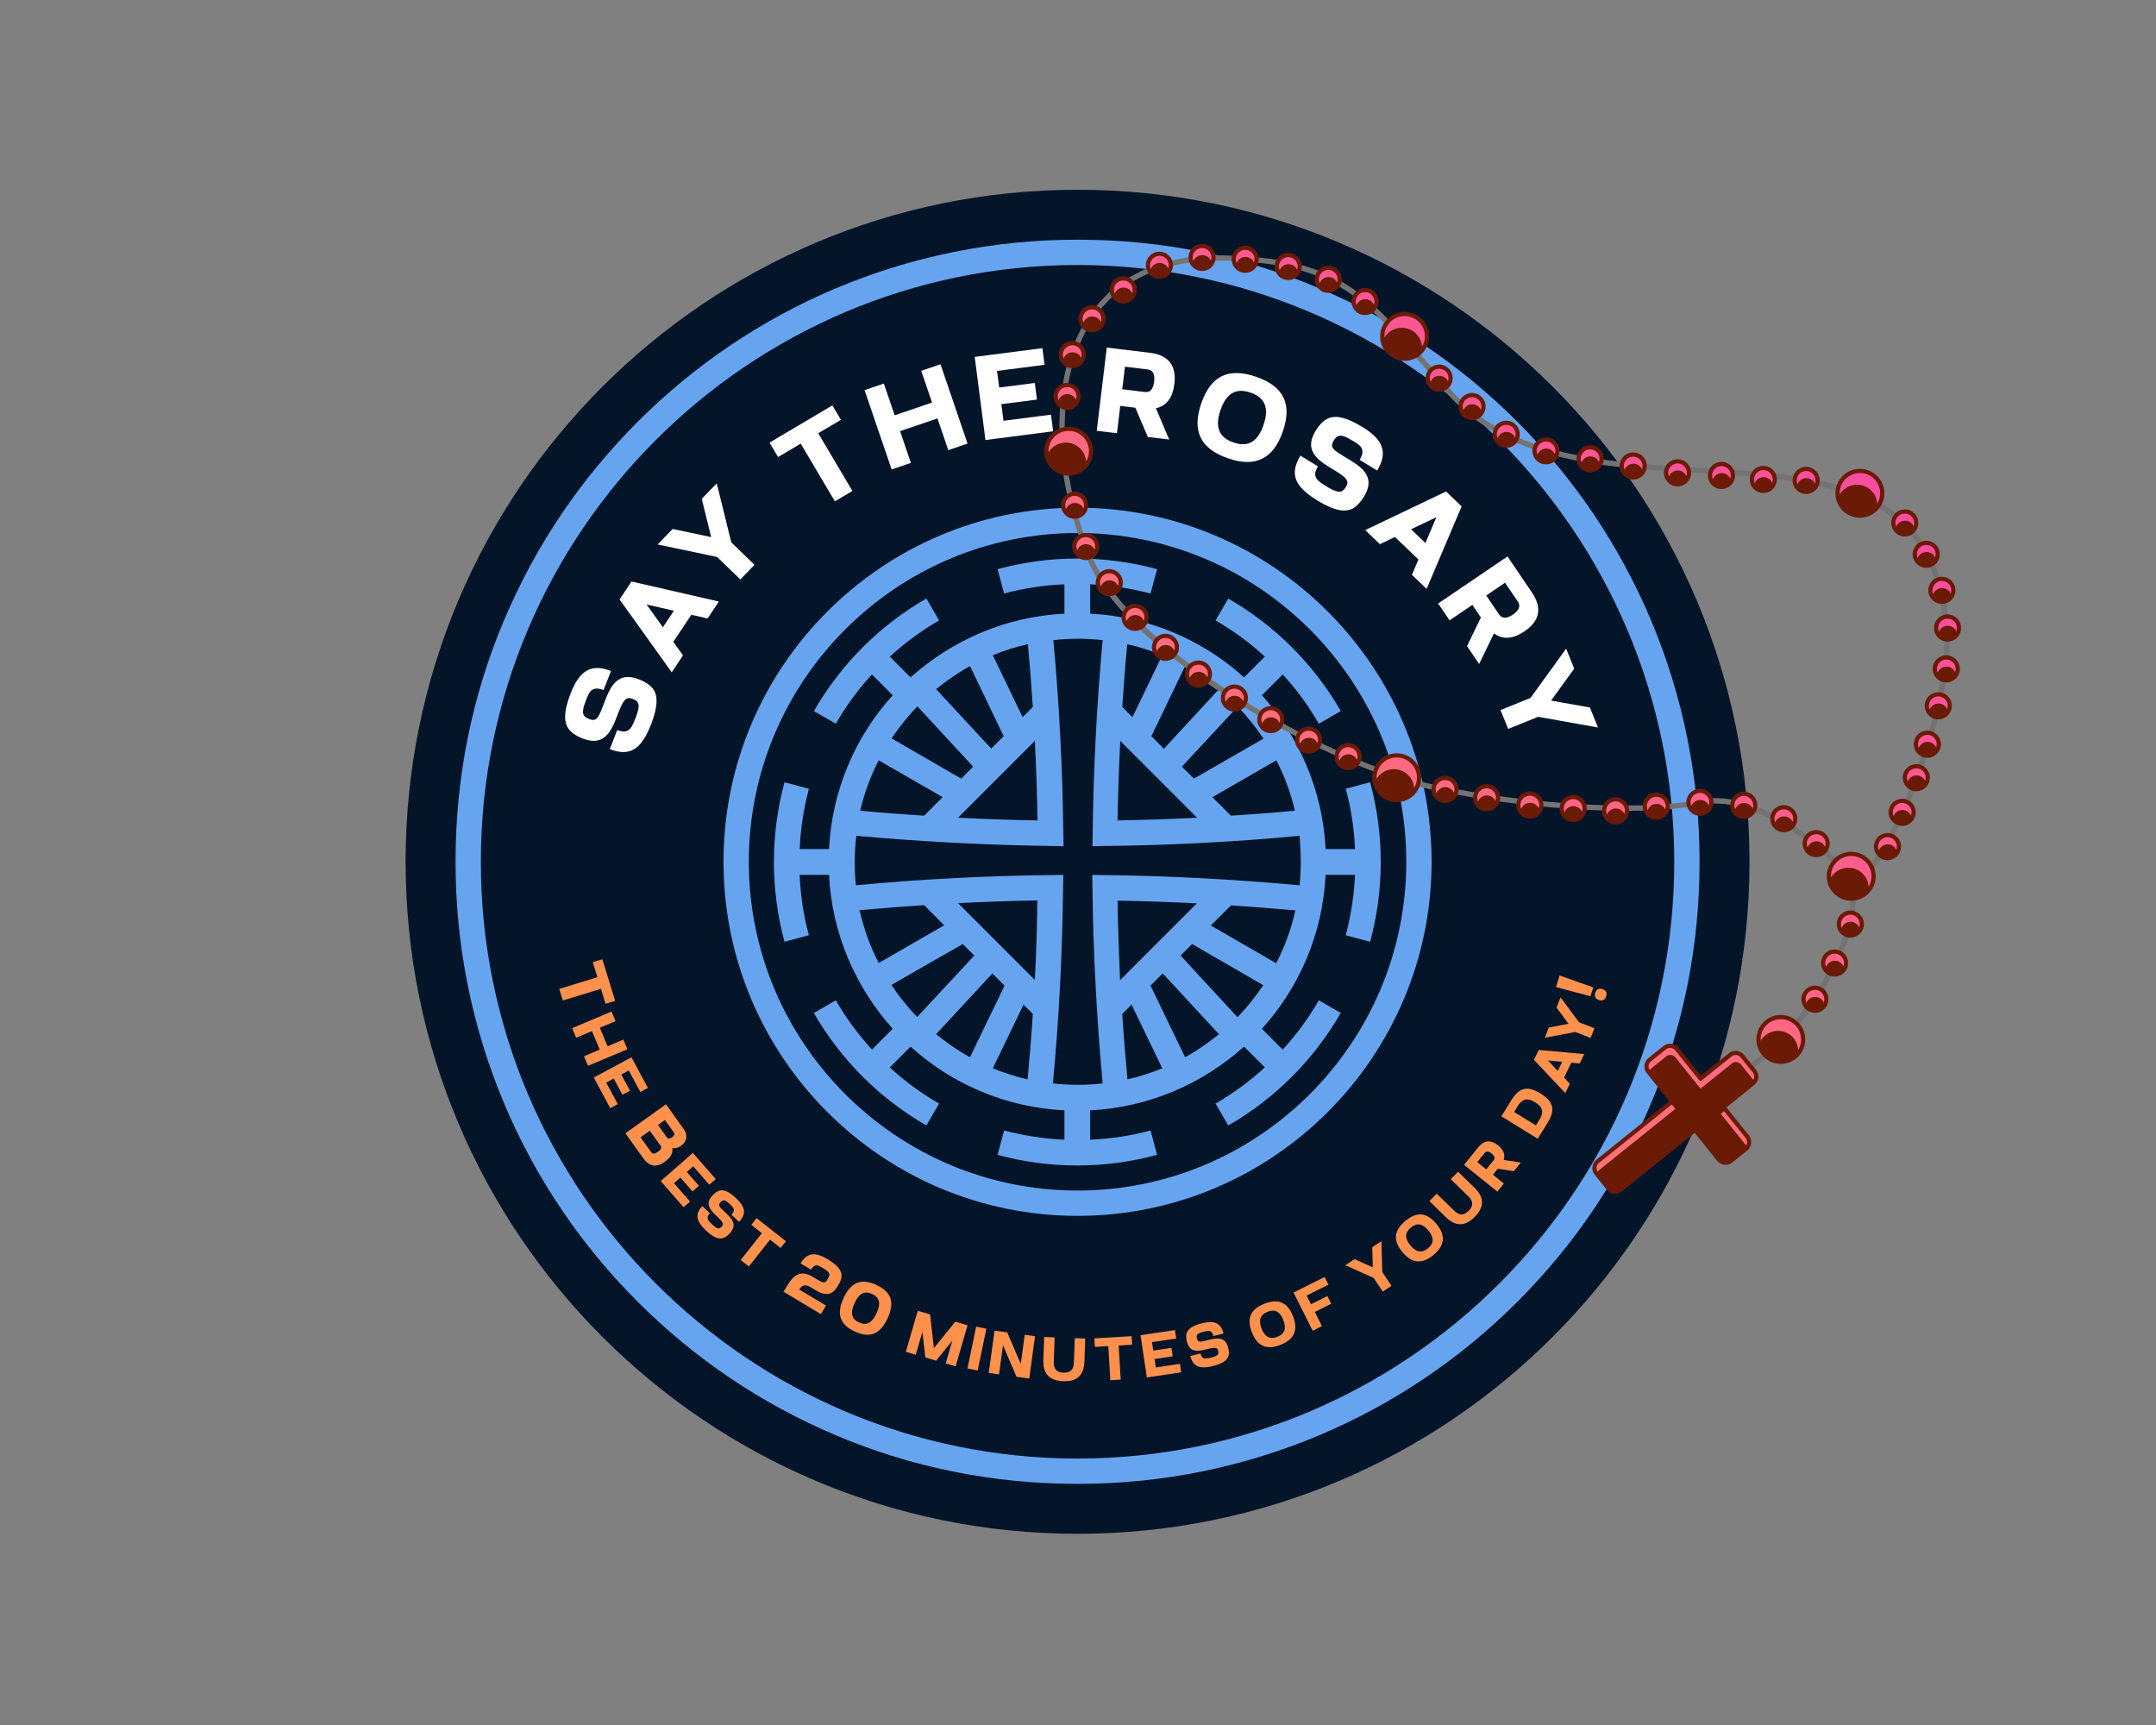 <svg xmlns="http://www.w3.org/2000/svg" xmlns:xlink="http://www.w3.org/1999/xlink" version="1.1" width="1280" height="1024" viewBox="0 0 1280 1024" xml:space="preserve">
<rect x="0" y="0" width="1280" height="1024" fill="#808080" stroke="none"/>
<desc>Created with Fabric.js 5.3.0</desc>
<defs>
</defs>
<g transform="matrix(1 0 0 1 640 512)" id="background-logo">
<rect style="stroke: none; stroke-width: 0; stroke-dasharray: none; stroke-linecap: butt; stroke-dashoffset: 0; stroke-linejoin: miter; stroke-miterlimit: 4; fill: rgb(255,255,255); fill-opacity: 0; fill-rule: nonzero; opacity: 1;" paint-order="stroke" x="-640" y="-512" rx="0" ry="0" width="1280" height="1024"></rect>
</g>
<g transform="matrix(1.919 0 0 1.919 639.733 511.573)" id="logo-logo">
<g style="" paint-order="stroke">
		<g transform="matrix(0.699 0 0 0.699 -5.684342e-14 0)">
<path style="stroke: none; stroke-width: 1; stroke-dasharray: none; stroke-linecap: butt; stroke-dashoffset: 0; stroke-linejoin: miter; stroke-miterlimit: 4; fill: rgb(4,21,42); fill-rule: nonzero; opacity: 1;" paint-order="stroke" transform="translate(-500, -500)" d="M 500 202.6 C 664.2 202.6 797.4 335.8 797.4 500 C 797.4 664.2 664.2 797.4 500 797.4 C 335.8 797.4 202.6 664.2 202.6 500 C 202.6 335.8 335.8 202.6 500 202.6 z" stroke-linecap="round"></path>
</g>
		<g transform="matrix(0.699 0 0 0.699 0 0)">
<path style="stroke: none; stroke-width: 1; stroke-dasharray: none; stroke-linecap: butt; stroke-dashoffset: 0; stroke-linejoin: miter; stroke-miterlimit: 4; fill: rgb(103,164,239); fill-rule: nonzero; opacity: 1;" paint-order="stroke" transform="translate(-500, -500)" d="M 753.7 392.8 C 739.8 360 720 330.6 694.7 305.3 C 669.4 280 640 260.2 607.2 246.3 C 573.3 231.9 537.2 224.7 500 224.7 C 462.8 224.7 426.8 232 392.8 246.3 C 360 260.2 330.6 280 305.3 305.3 C 280 330.6 260.2 360 246.3 392.8 C 231.9 426.7 224.7 462.8 224.7 500 C 224.7 537.2 232 573.2 246.3 607.2 C 260.2 640 280 669.4 305.3 694.7 C 330.6 720 360 739.8 392.8 753.7 C 426.7 768.1 462.8 775.3 500 775.3 C 537.2 775.3 573.2 768 607.2 753.7 C 640 739.8 669.4 720 694.7 694.7 C 720 669.4 739.8 640 753.7 607.2 C 768.1 573.3 775.3 537.2 775.3 500 C 775.3 462.8 768 426.8 753.7 392.8 z M 500 764.1 C 354.4 764.1 235.9 645.6 235.9 500 C 235.9 354.4 354.4 235.9 500 235.9 C 645.6 235.9 764.1 354.4 764.1 500 C 764.1 645.6 645.6 764.1 500 764.1 z M 500 343.3 C 413.6 343.3 343.3 413.6 343.3 500 C 343.3 586.4 413.6 656.7 500 656.7 C 586.4 656.7 656.7 586.4 656.7 500 C 656.7 413.6 586.4 343.3 500 343.3 z M 500 645.5 C 419.8 645.5 354.5 580.2 354.5 500 C 354.5 419.8 419.8 354.5 500 354.5 C 580.2 354.5 645.5 419.8 645.5 500 C 645.5 580.2 580.2 645.5 500 645.5 z M 606.8 438.9 L 616.5 433.3 C 610.6 423 603.3 413.5 594.9 405.1 C 586.4 396.6 576.9 389.4 566.7 383.5 L 561.1 393.2 C 568.9 397.7 576.2 403 582.9 409.2 L 573.7 418.4 C 555.5 401.9 531.7 391.5 505.6 390.2 L 505.6 377.2 C 514.7 377.6 523.6 379 532.3 381.3 L 535.2 370.5 C 523.8 367.4 511.9 365.8 499.9 365.8 C 487.9 365.8 476.1 367.4 464.6 370.5 L 467.5 381.3 C 476.2 378.9 485.2 377.6 494.2 377.2 L 494.2 390.2 C 468.1 391.5 444.4 402 426.1 418.4 L 416.9 409.2 C 423.6 403.1 430.9 397.7 438.7 393.2 L 433.1 383.5 C 422.8 389.4 413.3 396.7 404.9 405.1 C 396.4 413.6 389.2 423.1 383.3 433.3 L 393 438.9 C 397.5 431.1 402.8 423.8 409 417.1 L 418.2 426.3 C 401.7 444.5 391.3 468.3 390 494.4 L 377 494.4 C 377.4 485.3 378.8 476.4 381.1 467.7 L 370.3 464.8 C 367.2 476.2 365.6 488.1 365.6 500.1 C 365.6 512.1 367.2 523.9 370.3 535.4 L 381.1 532.5 C 378.7 523.8 377.4 514.8 377 505.8 L 390 505.8 C 391.3 531.9 401.8 555.6 418.2 573.9 L 409 583.1 C 402.9 576.4 397.5 569.1 393 561.3 L 383.3 566.9 C 389.2 577.2 396.5 586.7 404.9 595.1 C 413.4 603.6 422.9 610.8 433.1 616.7 L 438.7 607 C 430.9 602.5 423.6 597.2 416.9 591 L 426.1 581.8 C 444.3 598.3 468.1 608.7 494.2 610 L 494.2 623 C 485.1 622.6 476.2 621.2 467.5 618.9 L 464.6 629.7 C 476 632.8 487.9 634.4 499.9 634.4 C 511.9 634.4 523.7 632.8 535.2 629.7 L 532.3 618.9 C 523.6 621.3 514.6 622.6 505.6 623 L 505.6 610 C 531.7 608.7 555.4 598.2 573.7 581.8 L 582.9 591 C 576.2 597.1 568.9 602.5 561.1 607 L 566.7 616.7 C 577 610.8 586.5 603.5 594.9 595.1 C 603.4 586.6 610.6 577.1 616.5 566.9 L 606.8 561.3 C 602.3 569.1 597 576.4 590.8 583.1 L 581.6 573.9 C 598.1 555.7 608.5 531.9 609.8 505.8 L 622.8 505.8 C 622.4 514.9 621 523.8 618.7 532.5 L 629.5 535.4 C 632.6 524 634.2 512.1 634.2 500.1 C 634.2 488.1 632.6 476.3 629.5 464.8 L 618.7 467.7 C 621.1 476.4 622.4 485.4 622.8 494.4 L 609.8 494.4 C 608.5 468.3 598 444.6 581.6 426.3 L 590.8 417.1 C 597 423.8 602.3 431.1 606.8 438.9 z M 562.6 423.6 L 538.2 450 L 532.7 444.4 L 547.6 413.4 C 552.9 416.3 557.9 419.8 562.6 423.6 z M 522 403.7 C 527.4 404.9 532.5 406.6 537.5 408.6 L 524.3 436 L 519.8 431.5 C 520.4 422.2 521.1 412.9 522 403.7 z M 518.9 446.5 L 552.9 480.5 C 541.2 481.1 529.4 481.5 517.7 481.7 C 517.9 470 518.3 458.3 518.9 446.5 z M 482.3 481.7 C 470.6 481.5 458.9 481.1 447.1 480.5 L 481.1 446.5 C 481.7 458.3 482.1 470 482.3 481.7 z M 478 403.7 C 478.9 413 479.6 422.2 480.2 431.5 L 475.7 436 L 462.5 408.6 C 467.5 406.5 472.7 404.9 478 403.7 z M 452.4 413.4 L 467.3 444.4 L 461.8 449.9 L 437.4 423.6 C 442.1 419.8 447.1 416.3 452.4 413.4 z M 429.1 431.2 L 453.8 457.9 L 448.5 463.2 L 417.7 445.4 C 421.1 440.3 424.9 435.6 429.1 431.2 z M 412 455.1 L 440.3 471.4 L 432.1 479.6 C 422.7 479 413.2 478.3 403.8 477.4 C 405.6 469.6 408.4 462.1 412 455.1 z M 403.5 521.4 C 413.1 520.6 422.6 519.8 432.1 519.2 L 441 528.1 L 412 544.8 C 408.2 537.5 405.4 529.6 403.5 521.4 z M 417.6 554.5 L 449.2 536.4 L 454.3 541.5 L 429 568.7 C 424.8 564.3 421 559.6 417.6 554.5 z M 437.4 576.3 L 462.3 549.4 L 467.7 554.8 L 452.4 586.5 C 447.1 583.6 442.1 580.1 437.4 576.3 z M 477.9 596.3 C 472.6 595.1 467.4 593.4 462.5 591.4 L 476.1 563.2 L 480.2 567.3 C 479.6 577 478.8 586.6 477.9 596.3 z M 481.1 552.3 L 447.1 518.3 C 458.8 517.7 470.6 517.3 482.2 517.1 C 482.1 528.8 481.7 540.6 481.1 552.3 z M 517.7 517.2 C 529.4 517.4 541.1 517.8 552.8 518.4 L 518.8 552.4 C 518.3 540.6 517.9 528.8 517.7 517.2 z M 522.1 596.3 C 521.2 586.7 520.4 577 519.8 567.3 L 523.9 563.2 L 537.5 591.4 C 532.5 593.4 527.4 595.1 522.1 596.3 z M 547.6 586.5 L 532.3 554.8 L 537.7 549.4 L 562.6 576.3 C 557.9 580.1 552.9 583.6 547.6 586.5 z M 570.8 568.8 L 545.6 541.5 L 550.7 536.4 L 582.2 554.6 C 578.8 559.7 575 564.4 570.8 568.8 z M 587.9 544.9 L 559 528.2 L 567.9 519.3 C 577.4 519.9 586.9 520.7 596.4 521.5 C 594.6 529.7 591.7 537.6 587.9 544.9 z M 598.8 500 C 598.8 503.5 598.6 507 598.3 510.4 C 569.7 507.8 540.7 506.2 512.2 505.9 L 506.5 505.8 L 506.6 511.5 C 506.9 540.2 508.5 569.3 511.1 598.1 C 507.5 598.5 503.8 598.7 500.1 598.7 C 496.4 598.7 492.7 598.5 489.1 598.1 C 491.8 569.3 493.3 540.2 493.6 511.5 L 493.7 505.8 L 488 505.9 C 459.5 506.2 430.5 507.7 401.9 510.4 C 401.5 507 401.4 503.5 401.4 500 C 401.4 496.1 401.6 492.3 402.1 488.5 C 430.7 491.1 459.6 492.6 488.1 493 L 493.8 493.1 L 493.7 487.4 C 493.4 459.1 491.9 430.3 489.3 401.9 C 492.9 401.5 496.5 401.3 500.2 401.3 C 503.9 401.3 507.5 401.5 511.1 401.9 C 508.5 430.3 507 459.1 506.7 487.4 L 506.6 493.1 L 512.3 493 C 540.8 492.7 569.7 491.2 598.3 488.5 C 598.5 492.3 598.8 496.1 598.8 500 z M 596.2 477.4 C 586.8 478.3 577.3 479 567.9 479.6 L 559.7 471.4 L 588 455.1 C 591.6 462.1 594.4 469.6 596.2 477.4 z M 582.3 445.5 L 551.5 463.2 L 546.2 457.9 L 570.9 431.3 C 575.1 435.7 578.9 440.4 582.3 445.5 z" stroke-linecap="round"></path>
</g>
</g>
</g>
<g transform="matrix(0.7 -1.789 1.789 0.7 362.647 420.834)" id="text-logo-0">
<g style="" paint-order="stroke">
		<g transform="matrix(1 0 0 1 0 0)" id="c35db44b-916f-4940-8204-082ae2b5269b-path-0">
<path style="stroke: none; stroke-width: 0; stroke-dasharray: none; stroke-linecap: butt; stroke-dashoffset: 0; stroke-linejoin: miter; stroke-miterlimit: 4; fill: rgb(255,255,255); fill-rule: nonzero; opacity: 1;" paint-order="stroke" transform="translate(-13.525, 12.95)" d="M 13.5 0.37 C 19.68 0.37 22.94 -0.96 24.23 -3.37 C 24.86 -4.55 25.2 -6.14 25.2 -8.07 C 25.2 -13.1 22.87 -15.54 16.32 -15.54 L 13.5 -15.54 C 10.91 -15.54 9.43 -15.54 8.7 -16.28 C 8.36 -16.61 8.18 -17.2 8.18 -18.02 C 8.18 -19.68 8.62 -20.46 10.14 -20.83 C 10.91 -21.02 12.02 -21.09 13.54 -21.09 C 15.72 -21.09 16.84 -20.9 17.57 -19.76 C 17.95 -19.2 18.13 -18.31 18.13 -17.17 L 24.46 -17.17 C 24.46 -23.98 20.76 -26.27 13.54 -26.27 C 7.36 -26.27 4.14 -24.94 2.85 -22.53 C 2.18 -21.35 1.85 -19.76 1.85 -17.83 C 1.85 -12.8 4.18 -10.36 10.73 -10.36 L 13.5 -10.36 C 15.98 -10.36 17.57 -10.21 18.35 -9.47 C 18.68 -9.1 18.87 -8.58 18.87 -7.88 C 18.87 -6.22 18.46 -5.48 16.95 -5.11 C 16.13 -4.88 15.02 -4.81 13.5 -4.81 C 10.84 -4.81 9.55 -5 8.77 -6.14 C 8.36 -6.7 8.18 -7.55 8.18 -8.73 L 1.85 -8.73 C 1.85 -4.03 3.63 -1.55 7.07 -0.44 C 8.77 0.11 10.88 0.37 13.5 0.37 Z" stroke-linecap="round"></path>
</g>
</g>
</g>
<g transform="matrix(1.065 -1.599 1.599 1.065 392.086 364.303)" id="text-logo-1">
<g style="" paint-order="stroke">
		<g transform="matrix(1 0 0 1 0 0)" id="69a3c005-a492-44cc-a141-135923a82b87-path-0">
<path style="stroke: none; stroke-width: 0; stroke-dasharray: none; stroke-linecap: butt; stroke-dashoffset: 0; stroke-linejoin: miter; stroke-miterlimit: 4; fill: rgb(255,255,255); fill-rule: nonzero; opacity: 1;" paint-order="stroke" transform="translate(-14.985, 12.95)" d="M 21.83 0 L 28.12 0 L 18.31 -25.9 L 11.65 -25.9 L 1.85 0 L 8.14 0 L 9.95 -4.81 L 20.02 -4.81 L 21.83 0 Z M 11.91 -9.99 L 14.98 -18.09 L 18.06 -9.99 L 11.91 -9.99 Z" stroke-linecap="round"></path>
</g>
</g>
</g>
<g transform="matrix(1.335 -1.381 1.381 1.335 425.867 322.347)" id="text-logo-2">
<g style="" paint-order="stroke">
		<g transform="matrix(1 0 0 1 0 0)" id="29d824cb-d96c-4d20-bac1-9636e0de7766-path-0">
<path style="stroke: none; stroke-width: 0; stroke-dasharray: none; stroke-linecap: butt; stroke-dashoffset: 0; stroke-linejoin: miter; stroke-miterlimit: 4; fill: rgb(255,255,255); fill-rule: nonzero; opacity: 1;" paint-order="stroke" transform="translate(-14.985, 12.95)" d="M 11.84 -9.99 L 11.84 0 L 18.13 0 L 18.13 -9.99 L 28.12 -25.9 L 21.46 -25.9 L 14.98 -15.58 L 8.51 -25.9 L 1.85 -25.9 L 11.84 -9.99 Z" stroke-linecap="round"></path>
</g>
</g>
</g>
<g transform="matrix(0.789 -0.614 0.614 0.789 240.621 154.659)" id="text-logo-3">
<g style="" paint-order="stroke">
		<g transform="matrix(1 0 0 1 0 0)" id="11b81558-f74c-4b45-aea1-0eca023cdf8e-path-0">
<path style="stroke: none; stroke-width: 0; stroke-dasharray: none; stroke-linecap: butt; stroke-dashoffset: 0; stroke-linejoin: miter; stroke-miterlimit: 4; fill: rgb(255,255,255); fill-rule: nonzero; opacity: 1;" paint-order="stroke" transform="translate(0, 0)" d="" stroke-linecap="round"></path>
</g>
</g>
</g>
<g transform="matrix(1.653 -0.979 0.979 1.653 488.188 273.108)" id="text-logo-4">
<g style="" paint-order="stroke">
		<g transform="matrix(1 0 0 1 0 0)" id="e46c8a36-bbf4-4ee6-b2c1-734985d7e66d-path-0">
<path style="stroke: none; stroke-width: 0; stroke-dasharray: none; stroke-linecap: butt; stroke-dashoffset: 0; stroke-linejoin: miter; stroke-miterlimit: 4; fill: rgb(255,255,255); fill-rule: nonzero; opacity: 1;" paint-order="stroke" transform="translate(-13.135, 12.95)" d="M 9.99 0 L 16.28 0 L 16.28 -20.72 L 24.42 -20.72 L 24.42 -25.9 L 1.85 -25.9 L 1.85 -20.72 L 9.99 -20.72 L 9.99 0 Z" stroke-linecap="round"></path>
</g>
</g>
</g>
<g transform="matrix(1.818 -0.62 0.62 1.818 543.859 247.452)" id="text-logo-5">
<g style="" paint-order="stroke">
		<g transform="matrix(1 0 0 1 0 0)" id="68a32590-1966-43f0-8c17-57c6b68771ed-path-0">
<path style="stroke: none; stroke-width: 0; stroke-dasharray: none; stroke-linecap: butt; stroke-dashoffset: 0; stroke-linejoin: miter; stroke-miterlimit: 4; fill: rgb(255,255,255); fill-rule: nonzero; opacity: 1;" paint-order="stroke" transform="translate(-14.245, 12.95)" d="M 20.35 0 L 26.64 0 L 26.64 -25.9 L 20.35 -25.9 L 20.35 -15.54 L 8.14 -15.54 L 8.14 -25.9 L 1.85 -25.9 L 1.85 0 L 8.14 0 L 8.14 -10.36 L 20.35 -10.36 L 20.35 0 Z" stroke-linecap="round"></path>
</g>
</g>
</g>
<g transform="matrix(1.905 -0.246 0.246 1.905 601.954 233.943)" id="text-logo-6">
<g style="" paint-order="stroke">
		<g transform="matrix(1 0 0 1 0 0)" id="e2aeab5a-88aa-4ef3-b01d-731110caf6ea-path-0">
<path style="stroke: none; stroke-width: 0; stroke-dasharray: none; stroke-linecap: butt; stroke-dashoffset: 0; stroke-linejoin: miter; stroke-miterlimit: 4; fill: rgb(255,255,255); fill-rule: nonzero; opacity: 1;" paint-order="stroke" transform="translate(-12.395, 12.95)" d="M 1.85 0 L 22.94 0 L 22.94 -5.18 L 8.14 -5.18 L 8.14 -10.36 L 19.24 -10.36 L 19.24 -15.54 L 8.14 -15.54 L 8.14 -20.72 L 22.94 -20.72 L 22.94 -25.9 L 1.85 -25.9 L 1.85 0 Z" stroke-linecap="round"></path>
</g>
</g>
</g>
<g transform="matrix(1 -0.007 0.007 1 327.722 126.922)" id="text-logo-7">
<g style="" paint-order="stroke">
		<g transform="matrix(1 0 0 1 0 0)" id="c7548e9f-f44c-4f0f-a1f2-f3e122eb477f-path-0">
<path style="stroke: none; stroke-width: 0; stroke-dasharray: none; stroke-linecap: butt; stroke-dashoffset: 0; stroke-linejoin: miter; stroke-miterlimit: 4; fill: rgb(255,255,255); fill-rule: nonzero; opacity: 1;" paint-order="stroke" transform="translate(0, 0)" d="" stroke-linecap="round"></path>
</g>
</g>
</g>
<g transform="matrix(1.907 0.23 -0.23 1.907 675.62 233.636)" id="text-logo-8">
<g style="" paint-order="stroke">
		<g transform="matrix(1 0 0 1 0 0)" id="13ca9994-136c-4ee1-9d59-eebb89cb6b9f-path-0">
<path style="stroke: none; stroke-width: 0; stroke-dasharray: none; stroke-linecap: butt; stroke-dashoffset: 0; stroke-linejoin: miter; stroke-miterlimit: 4; fill: rgb(255,255,255); fill-rule: nonzero; opacity: 1;" paint-order="stroke" transform="translate(-13.135, 12.95)" d="M 1.85 0 L 8.14 0 L 8.14 -8.51 L 12.84 -8.51 L 17.76 0 L 24.42 0 L 19.17 -9.1 C 22.35 -10.21 23.94 -12.95 23.94 -17.28 C 23.94 -23.01 21.05 -25.9 15.28 -25.9 L 1.85 -25.9 L 1.85 0 Z M 8.14 -13.69 L 8.14 -20.72 L 15.24 -20.72 C 16.76 -20.72 17.65 -19.57 17.65 -17.24 C 17.65 -14.87 16.84 -13.69 15.24 -13.69 L 8.14 -13.69 Z" stroke-linecap="round"></path>
</g>
</g>
</g>
<g transform="matrix(1.816 0.628 -0.628 1.816 737.366 247.856)" id="text-logo-9">
<g style="" paint-order="stroke">
		<g transform="matrix(1 0 0 1 0 0)" id="8e330ce3-15e3-42f7-babe-706989b1a75a-path-0">
<path style="stroke: none; stroke-width: 0; stroke-dasharray: none; stroke-linecap: butt; stroke-dashoffset: 0; stroke-linejoin: miter; stroke-miterlimit: 4; fill: rgb(255,255,255); fill-rule: nonzero; opacity: 1;" paint-order="stroke" transform="translate(-15.17, 12.95)" d="M 15.21 0.37 C 24.05 0.37 28.49 -3.92 28.49 -12.99 C 28.49 -21.87 24.35 -26.27 15.21 -26.27 C 6.29 -26.27 1.85 -22.13 1.85 -12.99 C 1.85 -4.07 6.03 0.37 15.21 0.37 Z M 8.14 -12.99 C 8.14 -18.43 10.36 -21.09 15.21 -21.09 C 19.83 -21.09 22.2 -18.5 22.2 -12.99 C 22.2 -7.51 20.05 -4.81 15.21 -4.81 C 10.47 -4.81 8.14 -7.36 8.14 -12.99 Z" stroke-linecap="round"></path>
</g>
</g>
</g>
<g transform="matrix(1.639 1.002 -1.002 1.639 795.444 275.268)" id="text-logo-10">
<g style="" paint-order="stroke">
		<g transform="matrix(1 0 0 1 0 0)" id="3cc4432d-42d4-4056-87d9-e9df1c3a2e87-path-0">
<path style="stroke: none; stroke-width: 0; stroke-dasharray: none; stroke-linecap: butt; stroke-dashoffset: 0; stroke-linejoin: miter; stroke-miterlimit: 4; fill: rgb(255,255,255); fill-rule: nonzero; opacity: 1;" paint-order="stroke" transform="translate(-13.525, 12.95)" d="M 13.5 0.37 C 19.68 0.37 22.94 -0.96 24.23 -3.37 C 24.86 -4.55 25.2 -6.14 25.2 -8.07 C 25.2 -13.1 22.87 -15.54 16.32 -15.54 L 13.5 -15.54 C 10.91 -15.54 9.43 -15.54 8.7 -16.28 C 8.36 -16.61 8.18 -17.2 8.18 -18.02 C 8.18 -19.68 8.62 -20.46 10.14 -20.83 C 10.91 -21.02 12.02 -21.09 13.54 -21.09 C 15.72 -21.09 16.84 -20.9 17.57 -19.76 C 17.95 -19.2 18.13 -18.31 18.13 -17.17 L 24.46 -17.17 C 24.46 -23.98 20.76 -26.27 13.54 -26.27 C 7.36 -26.27 4.14 -24.94 2.85 -22.53 C 2.18 -21.35 1.85 -19.76 1.85 -17.83 C 1.85 -12.8 4.18 -10.36 10.73 -10.36 L 13.5 -10.36 C 15.98 -10.36 17.57 -10.21 18.35 -9.47 C 18.68 -9.1 18.87 -8.58 18.87 -7.88 C 18.87 -6.22 18.46 -5.48 16.95 -5.11 C 16.13 -4.88 15.02 -4.81 13.5 -4.81 C 10.84 -4.81 9.55 -5 8.77 -6.14 C 8.36 -6.7 8.18 -7.55 8.18 -8.73 L 1.85 -8.73 C 1.85 -4.03 3.63 -1.55 7.07 -0.44 C 8.77 0.11 10.88 0.37 13.5 0.37 Z" stroke-linecap="round"></path>
</g>
</g>
</g>
<g transform="matrix(1.388 1.328 -1.328 1.388 845.945 314.152)" id="text-logo-11">
<g style="" paint-order="stroke">
		<g transform="matrix(1 0 0 1 0 -1.77636e-15)" id="be4ad207-e478-40f2-9923-8a38759eb8f1-path-0">
<path style="stroke: none; stroke-width: 0; stroke-dasharray: none; stroke-linecap: butt; stroke-dashoffset: 0; stroke-linejoin: miter; stroke-miterlimit: 4; fill: rgb(255,255,255); fill-rule: nonzero; opacity: 1;" paint-order="stroke" transform="translate(-14.985, 12.95)" d="M 21.83 0 L 28.12 0 L 18.31 -25.9 L 11.65 -25.9 L 1.85 0 L 8.14 0 L 9.95 -4.81 L 20.02 -4.81 L 21.83 0 Z M 11.91 -9.99 L 14.98 -18.09 L 18.06 -9.99 L 11.91 -9.99 Z" stroke-linecap="round"></path>
</g>
</g>
</g>
<g transform="matrix(1.078 1.59 -1.59 1.078 886.573 362.235)" id="text-logo-12">
<g style="" paint-order="stroke">
		<g transform="matrix(1 0 0 1 -1.421085e-14 0)" id="a453661b-b236-44b3-8367-2f69f1113522-path-0">
<path style="stroke: none; stroke-width: 0; stroke-dasharray: none; stroke-linecap: butt; stroke-dashoffset: 0; stroke-linejoin: miter; stroke-miterlimit: 4; fill: rgb(255,255,255); fill-rule: nonzero; opacity: 1;" paint-order="stroke" transform="translate(-13.135, 12.95)" d="M 1.85 0 L 8.14 0 L 8.14 -8.51 L 12.84 -8.51 L 17.76 0 L 24.42 0 L 19.17 -9.1 C 22.35 -10.21 23.94 -12.95 23.94 -17.28 C 23.94 -23.01 21.05 -25.9 15.28 -25.9 L 1.85 -25.9 L 1.85 0 Z M 8.14 -13.69 L 8.14 -20.72 L 15.24 -20.72 C 16.76 -20.72 17.65 -19.57 17.65 -17.24 C 17.65 -14.87 16.84 -13.69 15.24 -13.69 L 8.14 -13.69 Z" stroke-linecap="round"></path>
</g>
</g>
</g>
<g transform="matrix(0.72 1.781 -1.781 0.72 916.187 417.783)" id="text-logo-13">
<g style="" paint-order="stroke">
		<g transform="matrix(1 0 0 1 0 0)" id="4d372dec-480c-44ea-818c-7466475218af-path-0">
<path style="stroke: none; stroke-width: 0; stroke-dasharray: none; stroke-linecap: butt; stroke-dashoffset: 0; stroke-linejoin: miter; stroke-miterlimit: 4; fill: rgb(255,255,255); fill-rule: nonzero; opacity: 1;" paint-order="stroke" transform="translate(-14.985, 12.95)" d="M 11.84 -9.99 L 11.84 0 L 18.13 0 L 18.13 -9.99 L 28.12 -25.9 L 21.46 -25.9 L 14.98 -15.58 L 8.51 -25.9 L 1.85 -25.9 L 11.84 -9.99 Z" stroke-linecap="round"></path>
</g>
</g>
</g>
<g transform="matrix(0.564 1.837 -1.837 0.564 347.255 586.137)" id="tagline-98715c45-dd8f-4833-96e1-9bdd99b14822-logo-0">
<g style="" paint-order="stroke">
		<g transform="matrix(1 0 0 1 0 7.10543e-15)" id="a856cc9d-9007-4efa-842f-4dc523d65b2d-path-0">
<path style="stroke: none; stroke-width: 0; stroke-dasharray: none; stroke-linecap: butt; stroke-dashoffset: 0; stroke-linejoin: miter; stroke-miterlimit: 4; fill: rgb(255,145,77); fill-rule: nonzero; opacity: 1;" paint-order="stroke" transform="translate(-7.815, 7.705)" d="M 5.94 0 L 9.68 0 L 9.68 -12.32 L 14.53 -12.32 L 14.53 -15.41 L 1.1 -15.41 L 1.1 -12.32 L 5.94 -12.32 L 5.94 0 Z" stroke-linecap="round"></path>
</g>
</g>
</g>
<g transform="matrix(0.748 1.77 -1.77 0.748 356.082 616.586)" id="tagline-98715c45-dd8f-4833-96e1-9bdd99b14822-logo-1">
<g style="" paint-order="stroke">
		<g transform="matrix(1 0 0 1 0 0)" id="27833c7c-d9aa-413d-94af-0feb3f54e8f6-path-0">
<path style="stroke: none; stroke-width: 0; stroke-dasharray: none; stroke-linecap: butt; stroke-dashoffset: 0; stroke-linejoin: miter; stroke-miterlimit: 4; fill: rgb(255,145,77); fill-rule: nonzero; opacity: 1;" paint-order="stroke" transform="translate(-7.415, 6.6)" d="M 10.52 0 L 13.73 0 L 13.73 -13.2 L 10.52 -13.2 L 10.52 -7.92 L 4.31 -7.92 L 4.31 -13.2 L 1.1 -13.2 L 1.1 0 L 4.31 0 L 4.31 -5.28 L 10.52 -5.28 L 10.52 0 Z" stroke-linecap="round"></path>
</g>
</g>
</g>
<g transform="matrix(0.909 1.693 -1.693 0.909 368.587 642.735)" id="tagline-98715c45-dd8f-4833-96e1-9bdd99b14822-logo-2">
<g style="" paint-order="stroke">
		<g transform="matrix(1 0 0 1 0 0)" id="7b66e303-b532-4f59-ae85-b2ad06a800f7-path-0">
<path style="stroke: none; stroke-width: 0; stroke-dasharray: none; stroke-linecap: butt; stroke-dashoffset: 0; stroke-linejoin: miter; stroke-miterlimit: 4; fill: rgb(255,145,77); fill-rule: nonzero; opacity: 1;" paint-order="stroke" transform="translate(-6.47, 6.6)" d="M 1.1 0 L 11.84 0 L 11.84 -2.64 L 4.29 -2.64 L 4.29 -5.28 L 9.97 -5.28 L 9.97 -7.92 L 4.29 -7.92 L 4.29 -10.56 L 11.84 -10.56 L 11.84 -13.2 L 1.1 -13.2 L 1.1 0 Z" stroke-linecap="round"></path>
</g>
</g>
</g>
<g transform="matrix(0.523 0.852 -0.852 0.523 183.931 341.528)" id="tagline-98715c45-dd8f-4833-96e1-9bdd99b14822-logo-3">
<g style="" paint-order="stroke">
		<g transform="matrix(1 0 0 1 0 0)" id="a56f6d88-4a52-455a-afd4-4285641c3eed-path-0">
<path style="stroke: none; stroke-width: 0; stroke-dasharray: none; stroke-linecap: butt; stroke-dashoffset: 0; stroke-linejoin: miter; stroke-miterlimit: 4; fill: rgb(255,145,77); fill-rule: nonzero; opacity: 1;" paint-order="stroke" transform="translate(0, 0)" d="" stroke-linecap="round"></path>
</g>
</g>
</g>
<g transform="matrix(1.117 1.563 -1.563 1.117 391.305 675.266)" id="tagline-98715c45-dd8f-4833-96e1-9bdd99b14822-logo-4">
<g style="" paint-order="stroke">
		<g transform="matrix(1 0 0 1 0 0)" id="c539588b-584d-41ca-adf9-a3f6026fe7bd-path-0">
<path style="stroke: none; stroke-width: 0; stroke-dasharray: none; stroke-linecap: butt; stroke-dashoffset: 0; stroke-linejoin: miter; stroke-miterlimit: 4; fill: rgb(255,145,77); fill-rule: nonzero; opacity: 1;" paint-order="stroke" transform="translate(-8.22, 7.705)" d="M 1.1 0 L 10.5 0 C 13.75 0 15.34 -1.5 15.34 -4.84 C 15.34 -7 14.64 -8.43 13.25 -9.13 C 13.91 -9.79 14.24 -10.67 14.24 -11.77 C 14.24 -14 12.79 -15.41 10.61 -15.41 L 1.1 -15.41 L 1.1 0 Z M 4.84 -3.08 L 4.84 -6.6 L 10.5 -6.6 C 11.27 -6.6 11.6 -6.07 11.6 -4.84 C 11.6 -3.68 11.27 -3.08 10.5 -3.08 L 4.84 -3.08 Z M 4.84 -9.68 L 4.84 -12.32 L 9.77 -12.32 C 10.21 -12.32 10.5 -11.77 10.5 -11 C 10.5 -10.21 10.19 -9.68 9.77 -9.68 L 4.84 -9.68 Z" stroke-linecap="round"></path>
</g>
</g>
</g>
<g transform="matrix(1.265 1.446 -1.446 1.265 408.597 700.518)" id="tagline-98715c45-dd8f-4833-96e1-9bdd99b14822-logo-5">
<g style="" paint-order="stroke">
		<g transform="matrix(1 0 0 1 0 0)" id="1fce465b-13aa-4fec-a1f5-744780e053eb-path-0">
<path style="stroke: none; stroke-width: 0; stroke-dasharray: none; stroke-linecap: butt; stroke-dashoffset: 0; stroke-linejoin: miter; stroke-miterlimit: 4; fill: rgb(255,145,77); fill-rule: nonzero; opacity: 1;" paint-order="stroke" transform="translate(-6.47, 6.6)" d="M 1.1 0 L 11.84 0 L 11.84 -2.64 L 4.29 -2.64 L 4.29 -5.28 L 9.97 -5.28 L 9.97 -7.92 L 4.29 -7.92 L 4.29 -10.56 L 11.84 -10.56 L 11.84 -13.2 L 1.1 -13.2 L 1.1 0 Z" stroke-linecap="round"></path>
</g>
</g>
</g>
<g transform="matrix(1.39 1.326 -1.326 1.39 428.112 720.89)" id="tagline-98715c45-dd8f-4833-96e1-9bdd99b14822-logo-6">
<g style="" paint-order="stroke">
		<g transform="matrix(1 0 0 1 0 -1.77636e-15)" id="9bcd2662-9a7b-4f44-8dde-f80023d69356-path-0">
<path style="stroke: none; stroke-width: 0; stroke-dasharray: none; stroke-linecap: butt; stroke-dashoffset: 0; stroke-linejoin: miter; stroke-miterlimit: 4; fill: rgb(255,145,77); fill-rule: nonzero; opacity: 1;" paint-order="stroke" transform="translate(-7.075, 6.6)" d="M 7.06 0.22 C 10.21 0.22 11.88 -0.48 12.54 -1.69 C 12.9 -2.33 13.05 -3.1 13.05 -4.09 C 13.05 -6.67 11.86 -7.92 8.52 -7.92 L 7.06 -7.92 C 5.74 -7.92 5 -7.9 4.6 -8.32 C 4.45 -8.47 4.34 -8.78 4.34 -9.2 C 4.34 -10.06 4.56 -10.43 5.33 -10.63 C 5.72 -10.72 6.29 -10.76 7.09 -10.76 C 8.21 -10.76 8.8 -10.67 9.18 -10.1 C 9.35 -9.79 9.44 -9.35 9.44 -8.76 L 12.68 -8.76 C 12.68 -12.26 10.78 -13.42 7.09 -13.42 C 3.94 -13.42 2.27 -12.72 1.61 -11.51 C 1.25 -10.87 1.1 -10.1 1.1 -9.11 C 1.1 -6.54 2.27 -5.28 5.63 -5.28 L 7.06 -5.28 C 8.32 -5.28 9.16 -5.19 9.55 -4.82 C 9.73 -4.62 9.82 -4.36 9.82 -4.01 C 9.82 -3.15 9.57 -2.77 8.83 -2.6 C 8.43 -2.49 7.86 -2.44 7.06 -2.44 C 5.68 -2.44 5.04 -2.55 4.64 -3.13 C 4.42 -3.41 4.34 -3.85 4.34 -4.45 L 1.1 -4.45 C 1.1 -2.07 2.05 -0.75 3.76 -0.2 C 4.64 0.09 5.72 0.22 7.06 0.22 Z" stroke-linecap="round"></path>
</g>
</g>
</g>
<g transform="matrix(1.508 1.191 -1.191 1.508 450.034 739.931)" id="tagline-98715c45-dd8f-4833-96e1-9bdd99b14822-logo-7">
<g style="" paint-order="stroke">
		<g transform="matrix(1 0 0 1 0 0)" id="1b215bd8-2d9d-4818-ab25-ff5525560d5f-path-0">
<path style="stroke: none; stroke-width: 0; stroke-dasharray: none; stroke-linecap: butt; stroke-dashoffset: 0; stroke-linejoin: miter; stroke-miterlimit: 4; fill: rgb(255,145,77); fill-rule: nonzero; opacity: 1;" paint-order="stroke" transform="translate(-6.865, 6.6)" d="M 5.26 0 L 8.47 0 L 8.47 -10.56 L 12.63 -10.56 L 12.63 -13.2 L 1.1 -13.2 L 1.1 -10.56 L 5.26 -10.56 L 5.26 0 Z" stroke-linecap="round"></path>
</g>
</g>
</g>
<g transform="matrix(0.821 0.571 -0.571 0.821 232.075 391.196)" id="tagline-98715c45-dd8f-4833-96e1-9bdd99b14822-logo-8">
<g style="" paint-order="stroke">
		<g transform="matrix(1 0 0 1 0 0)" id="487573ae-a380-4ea3-aaab-f1f8ad5d888c-path-0">
<path style="stroke: none; stroke-width: 0; stroke-dasharray: none; stroke-linecap: butt; stroke-dashoffset: 0; stroke-linejoin: miter; stroke-miterlimit: 4; fill: rgb(255,145,77); fill-rule: nonzero; opacity: 1;" paint-order="stroke" transform="translate(0, 0)" d="" stroke-linecap="round"></path>
</g>
</g>
</g>
<g transform="matrix(1.647 0.989 -0.989 1.647 483.995 760.572)" id="tagline-98715c45-dd8f-4833-96e1-9bdd99b14822-logo-9">
<g style="" paint-order="stroke">
		<g transform="matrix(1 0 0 1 0 0)" id="d3528d1d-39d6-458c-a17a-7c81f56334f6-path-0">
<path style="stroke: none; stroke-width: 0; stroke-dasharray: none; stroke-linecap: butt; stroke-dashoffset: 0; stroke-linejoin: miter; stroke-miterlimit: 4; fill: rgb(255,145,77); fill-rule: nonzero; opacity: 1;" paint-order="stroke" transform="translate(-7.825, 7.815)" d="M 1.12 -3.08 L 1.1 0 L 14.55 0 L 14.55 -3.08 L 4.89 -3.08 C 4.97 -4.82 5.66 -5.5 7.61 -5.5 L 9.27 -5.5 C 13.16 -5.5 14.55 -6.95 14.55 -9.95 L 14.55 -10.61 C 14.55 -12.9 13.91 -14.28 11.86 -15.05 C 10.87 -15.43 9.42 -15.63 7.59 -15.63 C 3.3 -15.63 1.1 -14.26 1.1 -10.21 L 4.86 -10.21 C 4.86 -11.6 5.33 -12.21 6.07 -12.41 C 6.45 -12.5 6.95 -12.54 7.59 -12.54 C 9.2 -12.54 10.19 -12.39 10.54 -11.84 C 10.7 -11.6 10.78 -11.22 10.78 -10.72 L 10.78 -10.06 C 10.78 -9.09 10.37 -8.74 9.57 -8.65 C 9.18 -8.61 8.52 -8.58 7.61 -8.58 L 6.38 -8.58 C 2.97 -8.58 1.28 -6.91 1.12 -3.08 Z" stroke-linecap="round"></path>
</g>
</g>
</g>
<g transform="matrix(1.745 0.803 -0.803 1.745 513.876 776.588)" id="tagline-98715c45-dd8f-4833-96e1-9bdd99b14822-logo-10">
<g style="" paint-order="stroke">
		<g transform="matrix(1 0 0 1 0 0)" id="d402c11d-f1ea-4092-ae88-b3d8e67feab9-path-0">
<path style="stroke: none; stroke-width: 0; stroke-dasharray: none; stroke-linecap: butt; stroke-dashoffset: 0; stroke-linejoin: miter; stroke-miterlimit: 4; fill: rgb(255,145,77); fill-rule: nonzero; opacity: 1;" paint-order="stroke" transform="translate(-8.585, 7.705)" d="M 8.61 0.22 C 13.64 0.22 16.07 -2.2 16.07 -7.72 C 16.07 -13.09 13.8 -15.63 8.61 -15.63 C 3.52 -15.63 1.1 -13.2 1.1 -7.72 C 1.1 -2.35 3.39 0.22 8.61 0.22 Z M 4.84 -7.72 C 4.84 -11 5.96 -12.54 8.61 -12.54 C 11.14 -12.54 12.32 -11.07 12.32 -7.72 C 12.32 -4.45 11.18 -2.86 8.61 -2.86 C 6.05 -2.86 4.84 -4.36 4.84 -7.72 Z" stroke-linecap="round"></path>
</g>
</g>
</g>
<g transform="matrix(0.936 0.351 -0.351 0.936 269.429 410.18)" id="tagline-98715c45-dd8f-4833-96e1-9bdd99b14822-logo-11">
<g style="" paint-order="stroke">
		<g transform="matrix(1 0 0 1 0 0)" id="1ba561ef-1dbe-4858-9894-2bdba55ce2d1-path-0">
<path style="stroke: none; stroke-width: 0; stroke-dasharray: none; stroke-linecap: butt; stroke-dashoffset: 0; stroke-linejoin: miter; stroke-miterlimit: 4; fill: rgb(255,145,77); fill-rule: nonzero; opacity: 1;" paint-order="stroke" transform="translate(0, 0)" d="" stroke-linecap="round"></path>
</g>
</g>
</g>
<g transform="matrix(1.845 0.537 -0.537 1.845 556.111 794.601)" id="tagline-98715c45-dd8f-4833-96e1-9bdd99b14822-logo-12">
<g style="" paint-order="stroke">
		<g transform="matrix(1 0 0 1 0 0)" id="622e423b-cbf0-478c-81b6-d3d648dfa5fe-path-0">
<path style="stroke: none; stroke-width: 0; stroke-dasharray: none; stroke-linecap: butt; stroke-dashoffset: 0; stroke-linejoin: miter; stroke-miterlimit: 4; fill: rgb(255,145,77); fill-rule: nonzero; opacity: 1;" paint-order="stroke" transform="translate(-9.11, 6.6)" d="M 7.37 0 L 10.85 0 L 13.93 -7.37 L 13.93 0 L 17.12 0 L 17.12 -13.2 L 13.16 -13.2 L 9.11 -3.52 L 5.06 -13.2 L 1.1 -13.2 L 1.1 0 L 4.29 0 L 4.29 -7.37 L 7.37 0 Z" stroke-linecap="round"></path>
</g>
</g>
</g>
<g transform="matrix(1.881 0.39 -0.39 1.881 579.994 800.543)" id="tagline-98715c45-dd8f-4833-96e1-9bdd99b14822-logo-13">
<g style="" paint-order="stroke">
		<g transform="matrix(1 0 0 1 0 0)" id="44a2080a-c56e-4596-933b-b555916f030b-path-0">
<path style="stroke: none; stroke-width: 0; stroke-dasharray: none; stroke-linecap: butt; stroke-dashoffset: 0; stroke-linejoin: miter; stroke-miterlimit: 4; fill: rgb(255,145,77); fill-rule: nonzero; opacity: 1;" paint-order="stroke" transform="translate(-2.705, 6.6)" d="M 1.1 0 L 4.31 0 L 4.31 -13.2 L 1.1 -13.2 L 1.1 0 Z" stroke-linecap="round"></path>
</g>
</g>
</g>
<g transform="matrix(1.903 0.262 -0.262 1.903 600.747 804.117)" id="tagline-98715c45-dd8f-4833-96e1-9bdd99b14822-logo-14">
<g style="" paint-order="stroke">
		<g transform="matrix(1 0 0 1 0 0)" id="6722856a-7253-4ad8-9783-f55ebe1a13d9-path-0">
<path style="stroke: none; stroke-width: 0; stroke-dasharray: none; stroke-linecap: butt; stroke-dashoffset: 0; stroke-linejoin: miter; stroke-miterlimit: 4; fill: rgb(255,145,77); fill-rule: nonzero; opacity: 1;" paint-order="stroke" transform="translate(-7.415, 6.6)" d="M 9.77 0 L 13.73 0 L 13.73 -13.2 L 10.52 -13.2 L 10.52 -4.12 L 5.06 -13.2 L 1.1 -13.2 L 1.1 0 L 4.31 0 L 4.31 -9.09 L 9.77 0 Z" stroke-linecap="round"></path>
</g>
</g>
</g>
<g transform="matrix(1.92 0.071 -0.071 1.92 631.65 807.024)" id="tagline-98715c45-dd8f-4833-96e1-9bdd99b14822-logo-15">
<g style="" paint-order="stroke">
		<g transform="matrix(1 0 0 1 0 0)" id="b933ed5a-eed5-4974-b95d-ceb3117b644f-path-0">
<path style="stroke: none; stroke-width: 0; stroke-dasharray: none; stroke-linecap: butt; stroke-dashoffset: 0; stroke-linejoin: miter; stroke-miterlimit: 4; fill: rgb(255,145,77); fill-rule: nonzero; opacity: 1;" paint-order="stroke" transform="translate(-7.45, 6.49)" d="M 7.46 0.22 C 11.69 0.22 13.8 -1.76 13.8 -6.14 L 13.78 -13.2 L 10.56 -13.2 L 10.56 -5.55 C 10.56 -3.46 9.6 -2.42 7.46 -2.42 C 5.37 -2.42 4.34 -3.41 4.34 -5.55 L 4.31 -13.2 L 1.1 -13.2 L 1.1 -6.14 C 1.1 -1.91 3.13 0.22 7.46 0.22 Z" stroke-linecap="round"></path>
</g>
</g>
</g>
<g transform="matrix(1.918 -0.113 0.113 1.918 661.518 806.491)" id="tagline-98715c45-dd8f-4833-96e1-9bdd99b14822-logo-16">
<g style="" paint-order="stroke">
		<g transform="matrix(1 0 0 1 0 0)" id="7db051c2-69f2-41b8-8ad6-313f43922fa5-path-0">
<path style="stroke: none; stroke-width: 0; stroke-dasharray: none; stroke-linecap: butt; stroke-dashoffset: 0; stroke-linejoin: miter; stroke-miterlimit: 4; fill: rgb(255,145,77); fill-rule: nonzero; opacity: 1;" paint-order="stroke" transform="translate(-6.865, 6.6)" d="M 5.26 0 L 8.47 0 L 8.47 -10.56 L 12.63 -10.56 L 12.63 -13.2 L 1.1 -13.2 L 1.1 -10.56 L 5.26 -10.56 L 5.26 0 Z" stroke-linecap="round"></path>
</g>
</g>
</g>
<g transform="matrix(1.9 -0.283 0.283 1.9 689.21 803.619)" id="tagline-98715c45-dd8f-4833-96e1-9bdd99b14822-logo-17">
<g style="" paint-order="stroke">
		<g transform="matrix(1 0 0 1 0 0)" id="241d5508-6fec-4195-aedb-4c6a7804f1c3-path-0">
<path style="stroke: none; stroke-width: 0; stroke-dasharray: none; stroke-linecap: butt; stroke-dashoffset: 0; stroke-linejoin: miter; stroke-miterlimit: 4; fill: rgb(255,145,77); fill-rule: nonzero; opacity: 1;" paint-order="stroke" transform="translate(-6.47, 6.6)" d="M 1.1 0 L 11.84 0 L 11.84 -2.64 L 4.29 -2.64 L 4.29 -5.28 L 9.97 -5.28 L 9.97 -7.92 L 4.29 -7.92 L 4.29 -10.56 L 11.84 -10.56 L 11.84 -13.2 L 1.1 -13.2 L 1.1 0 Z" stroke-linecap="round"></path>
</g>
</g>
</g>
<g transform="matrix(1.867 -0.454 0.454 1.867 716.893 798.203)" id="tagline-98715c45-dd8f-4833-96e1-9bdd99b14822-logo-18">
<g style="" paint-order="stroke">
		<g transform="matrix(1 0 0 1 0 0)" id="35e5a37a-7c09-4c43-a9ef-66ad2fb1b179-path-0">
<path style="stroke: none; stroke-width: 0; stroke-dasharray: none; stroke-linecap: butt; stroke-dashoffset: 0; stroke-linejoin: miter; stroke-miterlimit: 4; fill: rgb(255,145,77); fill-rule: nonzero; opacity: 1;" paint-order="stroke" transform="translate(-7.075, 6.6)" d="M 7.06 0.22 C 10.21 0.22 11.88 -0.48 12.54 -1.69 C 12.9 -2.33 13.05 -3.1 13.05 -4.09 C 13.05 -6.67 11.86 -7.92 8.52 -7.92 L 7.06 -7.92 C 5.74 -7.92 5 -7.9 4.6 -8.32 C 4.45 -8.47 4.34 -8.78 4.34 -9.2 C 4.34 -10.06 4.56 -10.43 5.33 -10.63 C 5.72 -10.72 6.29 -10.76 7.09 -10.76 C 8.21 -10.76 8.8 -10.67 9.18 -10.1 C 9.35 -9.79 9.44 -9.35 9.44 -8.76 L 12.68 -8.76 C 12.68 -12.26 10.78 -13.42 7.09 -13.42 C 3.94 -13.42 2.27 -12.72 1.61 -11.51 C 1.25 -10.87 1.1 -10.1 1.1 -9.11 C 1.1 -6.54 2.27 -5.28 5.63 -5.28 L 7.06 -5.28 C 8.32 -5.28 9.16 -5.19 9.55 -4.82 C 9.73 -4.62 9.82 -4.36 9.82 -4.01 C 9.82 -3.15 9.57 -2.77 8.83 -2.6 C 8.43 -2.49 7.86 -2.44 7.06 -2.44 C 5.68 -2.44 5.04 -2.55 4.64 -3.13 C 4.42 -3.41 4.34 -3.85 4.34 -4.45 L 1.1 -4.45 C 1.1 -2.07 2.05 -0.75 3.76 -0.2 C 4.64 0.09 5.72 0.22 7.06 0.22 Z" stroke-linecap="round"></path>
</g>
</g>
</g>
<g transform="matrix(0.955 -0.296 0.296 0.955 378.775 411.952)" id="tagline-98715c45-dd8f-4833-96e1-9bdd99b14822-logo-19">
<g style="" paint-order="stroke">
		<g transform="matrix(1 0 0 1 0 0)" id="61a1ca65-6be5-45aa-8acb-d30a60bd0310-path-0">
<path style="stroke: none; stroke-width: 0; stroke-dasharray: none; stroke-linecap: butt; stroke-dashoffset: 0; stroke-linejoin: miter; stroke-miterlimit: 4; fill: rgb(255,145,77); fill-rule: nonzero; opacity: 1;" paint-order="stroke" transform="translate(0, 0)" d="" stroke-linecap="round"></path>
</g>
</g>
</g>
<g transform="matrix(1.792 -0.691 0.691 1.792 755.445 786.133)" id="tagline-98715c45-dd8f-4833-96e1-9bdd99b14822-logo-20">
<g style="" paint-order="stroke">
		<g transform="matrix(1 0 0 1 0 0)" id="67c62729-d386-4f50-ad45-e5ee8e58b4f9-path-0">
<path style="stroke: none; stroke-width: 0; stroke-dasharray: none; stroke-linecap: butt; stroke-dashoffset: 0; stroke-linejoin: miter; stroke-miterlimit: 4; fill: rgb(255,145,77); fill-rule: nonzero; opacity: 1;" paint-order="stroke" transform="translate(-7.925, 6.6)" d="M 7.94 0.22 C 12.46 0.22 14.75 -1.96 14.75 -6.62 C 14.75 -11.18 12.61 -13.42 7.94 -13.42 C 3.37 -13.42 1.1 -11.29 1.1 -6.62 C 1.1 -2.05 3.26 0.22 7.94 0.22 Z M 4.31 -6.62 C 4.31 -9.38 5.46 -10.76 7.94 -10.76 C 10.34 -10.76 11.53 -9.46 11.53 -6.62 C 11.53 -3.81 10.41 -2.44 7.94 -2.44 C 5.5 -2.44 4.31 -3.74 4.31 -6.62 Z" stroke-linecap="round"></path>
</g>
</g>
</g>
<g transform="matrix(1.718 -0.861 0.861 1.718 782.878 774.005)" id="tagline-98715c45-dd8f-4833-96e1-9bdd99b14822-logo-21">
<g style="" paint-order="stroke">
		<g transform="matrix(1 0 0 1 0 0)" id="efed68ef-bd96-4e48-9b52-bc8a8d5a5d84-path-0">
<path style="stroke: none; stroke-width: 0; stroke-dasharray: none; stroke-linecap: butt; stroke-dashoffset: 0; stroke-linejoin: miter; stroke-miterlimit: 4; fill: rgb(255,145,77); fill-rule: nonzero; opacity: 1;" paint-order="stroke" transform="translate(-6.47, 6.6)" d="M 1.1 0 L 4.29 0 L 4.29 -4.91 L 9.97 -4.91 L 9.97 -7.55 L 4.29 -7.55 L 4.29 -10.56 L 11.84 -10.56 L 11.84 -13.2 L 1.1 -13.2 L 1.1 0 Z" stroke-linecap="round"></path>
</g>
</g>
</g>
<g transform="matrix(0.867 -0.499 0.499 0.867 412.851 396.552)" id="tagline-98715c45-dd8f-4833-96e1-9bdd99b14822-logo-22">
<g style="" paint-order="stroke">
		<g transform="matrix(1 0 0 1 0 0)" id="8fc01149-3ed9-4d52-b38b-38a1457affd1-path-0">
<path style="stroke: none; stroke-width: 0; stroke-dasharray: none; stroke-linecap: butt; stroke-dashoffset: 0; stroke-linejoin: miter; stroke-miterlimit: 4; fill: rgb(255,145,77); fill-rule: nonzero; opacity: 1;" paint-order="stroke" transform="translate(0, 0)" d="" stroke-linecap="round"></path>
</g>
</g>
</g>
<g transform="matrix(1.597 -1.068 1.068 1.597 816.472 754.465)" id="tagline-98715c45-dd8f-4833-96e1-9bdd99b14822-logo-23">
<g style="" paint-order="stroke">
		<g transform="matrix(1 0 0 1 0 0)" id="5c3150de-76dd-4bb4-948d-6aa09ffcd55b-path-0">
<path style="stroke: none; stroke-width: 0; stroke-dasharray: none; stroke-linecap: butt; stroke-dashoffset: 0; stroke-linejoin: miter; stroke-miterlimit: 4; fill: rgb(255,145,77); fill-rule: nonzero; opacity: 1;" paint-order="stroke" transform="translate(-7.79, 6.6)" d="M 6.18 -5.08 L 6.18 0 L 9.4 0 L 9.4 -5.08 L 14.48 -13.2 L 11.09 -13.2 L 7.79 -7.94 L 4.49 -13.2 L 1.1 -13.2 L 6.18 -5.08 Z" stroke-linecap="round"></path>
</g>
</g>
</g>
<g transform="matrix(1.476 -1.229 1.229 1.476 842.686 734.875)" id="tagline-98715c45-dd8f-4833-96e1-9bdd99b14822-logo-24">
<g style="" paint-order="stroke">
		<g transform="matrix(1 0 0 1 0 0)" id="15310571-e3da-435b-a70e-7b7e4323ce84-path-0">
<path style="stroke: none; stroke-width: 0; stroke-dasharray: none; stroke-linecap: butt; stroke-dashoffset: 0; stroke-linejoin: miter; stroke-miterlimit: 4; fill: rgb(255,145,77); fill-rule: nonzero; opacity: 1;" paint-order="stroke" transform="translate(-7.925, 6.6)" d="M 7.94 0.22 C 12.46 0.22 14.75 -1.96 14.75 -6.62 C 14.75 -11.18 12.61 -13.42 7.94 -13.42 C 3.37 -13.42 1.1 -11.29 1.1 -6.62 C 1.1 -2.05 3.26 0.22 7.94 0.22 Z M 4.31 -6.62 C 4.31 -9.38 5.46 -10.76 7.94 -10.76 C 10.34 -10.76 11.53 -9.46 11.53 -6.62 C 11.53 -3.81 10.41 -2.44 7.94 -2.44 C 5.5 -2.44 4.31 -3.74 4.31 -6.62 Z" stroke-linecap="round"></path>
</g>
</g>
</g>
<g transform="matrix(1.342 -1.374 1.374 1.342 866.374 713.287)" id="tagline-98715c45-dd8f-4833-96e1-9bdd99b14822-logo-25">
<g style="" paint-order="stroke">
		<g transform="matrix(1 0 0 1 0 0)" id="1be57577-1fb5-4663-a027-2ca4bfaf2318-path-0">
<path style="stroke: none; stroke-width: 0; stroke-dasharray: none; stroke-linecap: butt; stroke-dashoffset: 0; stroke-linejoin: miter; stroke-miterlimit: 4; fill: rgb(255,145,77); fill-rule: nonzero; opacity: 1;" paint-order="stroke" transform="translate(-7.45, 6.49)" d="M 7.46 0.22 C 11.69 0.22 13.8 -1.76 13.8 -6.14 L 13.78 -13.2 L 10.56 -13.2 L 10.56 -5.55 C 10.56 -3.46 9.6 -2.42 7.46 -2.42 C 5.37 -2.42 4.34 -3.41 4.34 -5.55 L 4.31 -13.2 L 1.1 -13.2 L 1.1 -6.14 C 1.1 -1.91 3.13 0.22 7.46 0.22 Z" stroke-linecap="round"></path>
</g>
</g>
</g>
<g transform="matrix(1.205 -1.496 1.496 1.205 886.044 690.806)" id="tagline-98715c45-dd8f-4833-96e1-9bdd99b14822-logo-26">
<g style="" paint-order="stroke">
		<g transform="matrix(1 0 0 1 0 8.8818e-16)" id="c237675d-1d51-4dca-bf57-0337ddba5592-path-0">
<path style="stroke: none; stroke-width: 0; stroke-dasharray: none; stroke-linecap: butt; stroke-dashoffset: 0; stroke-linejoin: miter; stroke-miterlimit: 4; fill: rgb(255,145,77); fill-rule: nonzero; opacity: 1;" paint-order="stroke" transform="translate(-6.865, 6.6)" d="M 1.1 0 L 4.31 0 L 4.31 -4.34 L 6.71 -4.34 L 9.22 0 L 12.63 0 L 9.95 -4.64 C 11.55 -5.22 12.37 -6.6 12.37 -8.8 C 12.37 -11.73 10.89 -13.2 7.97 -13.2 L 1.1 -13.2 L 1.1 0 Z M 4.31 -6.98 L 4.31 -10.56 L 7.94 -10.56 C 8.74 -10.56 9.16 -9.95 9.16 -8.78 C 9.16 -7.57 8.76 -6.98 7.94 -6.98 L 4.31 -6.98 Z" stroke-linecap="round"></path>
</g>
</g>
</g>
<g transform="matrix(0.579 -0.816 0.816 0.579 465.68 347.23)" id="tagline-98715c45-dd8f-4833-96e1-9bdd99b14822-logo-27">
<g style="" paint-order="stroke">
		<g transform="matrix(1 0 0 1 0 0)" id="2f747fbd-cceb-43c9-b057-c0ec6aa73790-path-0">
<path style="stroke: none; stroke-width: 0; stroke-dasharray: none; stroke-linecap: butt; stroke-dashoffset: 0; stroke-linejoin: miter; stroke-miterlimit: 4; fill: rgb(255,145,77); fill-rule: nonzero; opacity: 1;" paint-order="stroke" transform="translate(0, 0)" d="" stroke-linecap="round"></path>
</g>
</g>
</g>
<g transform="matrix(1.01 -1.634 1.634 1.01 908.384 659.236)" id="tagline-98715c45-dd8f-4833-96e1-9bdd99b14822-logo-28">
<g style="" paint-order="stroke">
		<g transform="matrix(1 0 0 1 0 0)" id="3a006061-49e0-4ad4-9a27-9c38be5e81b3-path-0">
<path style="stroke: none; stroke-width: 0; stroke-dasharray: none; stroke-linecap: butt; stroke-dashoffset: 0; stroke-linejoin: miter; stroke-miterlimit: 4; fill: rgb(255,145,77); fill-rule: nonzero; opacity: 1;" paint-order="stroke" transform="translate(-7.275, 6.6)" d="M 6.29 -2.64 L 4.31 -2.64 L 4.31 -10.56 L 6.29 -10.56 C 9.11 -10.56 10.26 -9.51 10.26 -6.62 C 10.26 -3.79 9.2 -2.64 6.29 -2.64 Z M 1.1 0 L 6.87 0 C 11.51 0 13.45 -1.78 13.45 -6.62 C 13.45 -9.77 12.63 -11.62 10.74 -12.52 C 9.77 -12.98 8.5 -13.2 6.87 -13.2 L 1.1 -13.2 L 1.1 0 Z" stroke-linecap="round"></path>
</g>
</g>
</g>
<g transform="matrix(0.841 -1.727 1.727 0.841 923.522 631.755)" id="tagline-98715c45-dd8f-4833-96e1-9bdd99b14822-logo-29">
<g style="" paint-order="stroke">
		<g transform="matrix(1 0 0 1 0 0)" id="7fa4c7b4-e629-45f4-baa5-d6fd7502d233-path-0">
<path style="stroke: none; stroke-width: 0; stroke-dasharray: none; stroke-linecap: butt; stroke-dashoffset: 0; stroke-linejoin: miter; stroke-miterlimit: 4; fill: rgb(255,145,77); fill-rule: nonzero; opacity: 1;" paint-order="stroke" transform="translate(-7.8, 6.6)" d="M 11.29 0 L 14.5 0 L 9.49 -13.2 L 6.1 -13.2 L 1.1 0 L 4.31 0 L 5.24 -2.44 L 10.37 -2.44 L 11.29 0 Z M 6.23 -5.08 L 7.81 -9.22 L 9.38 -5.08 L 6.23 -5.08 Z" stroke-linecap="round"></path>
</g>
</g>
</g>
<g transform="matrix(0.699 -1.79 1.79 0.699 933.627 608.665)" id="tagline-98715c45-dd8f-4833-96e1-9bdd99b14822-logo-30">
<g style="" paint-order="stroke">
		<g transform="matrix(1 0 0 1 0 0)" id="e182e3be-0336-4c8f-9ed6-881ecc1dc577-path-0">
<path style="stroke: none; stroke-width: 0; stroke-dasharray: none; stroke-linecap: butt; stroke-dashoffset: 0; stroke-linejoin: miter; stroke-miterlimit: 4; fill: rgb(255,145,77); fill-rule: nonzero; opacity: 1;" paint-order="stroke" transform="translate(-7.79, 6.6)" d="M 6.18 -5.08 L 6.18 0 L 9.4 0 L 9.4 -5.08 L 14.48 -13.2 L 11.09 -13.2 L 7.79 -7.94 L 4.49 -13.2 L 1.1 -13.2 L 6.18 -5.08 Z" stroke-linecap="round"></path>
</g>
</g>
</g>
<g transform="matrix(0.568 -1.835 1.835 0.568 939.206 586.948)" id="tagline-98715c45-dd8f-4833-96e1-9bdd99b14822-logo-31">
<g style="" paint-order="stroke">
		<g transform="matrix(1 0 0 1 0 7.10543e-15)" id="fb990a97-4668-4cc3-8218-d27511fc78bf-path-0">
<path style="stroke: none; stroke-width: 0; stroke-dasharray: none; stroke-linecap: butt; stroke-dashoffset: 0; stroke-linejoin: miter; stroke-miterlimit: 4; fill: rgb(255,145,77); fill-rule: nonzero; opacity: 1;" paint-order="stroke" transform="translate(-2.97, 7.595)" d="M 1.54 -4.4 L 4.4 -4.4 L 4.84 -15.41 L 1.1 -15.41 L 1.54 -4.4 Z M 1.21 -1.54 C 1.21 -0.37 1.8 0.22 2.97 0.22 C 4.14 0.22 4.73 -0.37 4.73 -1.54 C 4.73 -2.71 4.14 -3.3 2.97 -3.3 C 1.8 -3.3 1.21 -2.71 1.21 -1.54 Z" stroke-linecap="round"></path>
</g>
</g>
</g>
<g transform="matrix(1.931 1.564 -1.564 1.931 887 375.247)" id="shape-ddfa85e4-bbb5-4e48-8a50-9c894aaa13e4">
<g style="" paint-order="stroke">
		<g transform="matrix(1 0 0 1 -3.599 -14.713)" id="path-03_00000073704737905685850710000005421186744282901916_">
<path style="stroke: none; stroke-width: 1; stroke-dasharray: none; stroke-linecap: butt; stroke-dashoffset: 0; stroke-linejoin: miter; stroke-miterlimit: 4; fill: rgb(115,115,115); fill-rule: nonzero; opacity: 1;" paint-order="stroke" transform="translate(-856.549, -1007.308)" d="M 964.819 1011.338 C 966.448 999.813 953.809 963.903 942.858 953.528 C 919.75 928.966 897.686 944.832 874.327 961.63 C 854.792 975.676 834.597 990.203 811.637 983.906 C 808.314 983.486 805.19 982.966 802.168 982.462 C 787.359 979.995 775.66 978.043 758.261 990.734 C 744.703 999.811 738.09 1010.593 738.583 1022.793 C 739.314 1040.911 755.783 1058.034 771.779 1066.966 C 780.689 1073.379 799.226 1075.394 822.712 1072.529 C 843.056 1070.049 863.823 1064.225 874.387 1058.038 C 887.844 1051.264 912.714 1035.221 923.47 1022.237 C 934.146 1009.347 961.148 1012.845 962.29 1013 L 962.119 1014.26 C 961.845 1014.222 934.674 1010.701 924.448 1023.048 C 913.577 1036.172 888.511 1052.351 874.994 1059.154 C 861.337 1067.153 829.173 1075.118 802.99 1075.119 C 789.796 1075.12 778.123 1073.098 771.098 1068.037 C 754.854 1058.971 738.064 1041.454 737.313 1022.845 C 736.801 1010.172 743.604 999.018 757.532 989.692 C 775.341 976.703 787.272 978.69 802.377 981.209 C 805.4 981.712 808.527 982.233 811.842 982.651 L 811.931 982.669 C 834.314 988.828 854.281 974.478 873.584 960.598 C 897.411 943.466 919.916 927.286 943.757 952.63 C 955.145 963.419 967.781 999.466 966.077 1011.516 L 964.819 1011.338 z M 965.881 1015.612 L 965.014 1016.54 C 974.578 1025.471 977.147 1054.125 971.603 1066.08 L 972.757 1066.615 C 978.584 1054.046 975.963 1025.025 965.881 1015.612 z" stroke-linecap="round"></path>
</g>
		<g transform="matrix(1 0 0 1 0 0)" id="path-02_00000137111934325107641310000002802941798508882838_">
<path style="stroke: none; stroke-width: 1; stroke-dasharray: none; stroke-linecap: butt; stroke-dashoffset: 0; stroke-linejoin: miter; stroke-miterlimit: 4; fill: rgb(107,26,6); fill-rule: nonzero; opacity: 1;" paint-order="stroke" transform="translate(-860.149, -1022.021)" d="M 857.777 970.572 C 857.604 968.792 858.91 967.203 860.69 967.029 C 860.797 967.019 860.903 967.014 861.008 967.014 C 862.684 967.014 864.07 968.273 864.233 969.942 C 864.317 970.804 864.06 971.647 863.511 972.316 C 862.96 972.986 862.182 973.4 861.319 973.485 C 861.213 973.495 861.108 973.5 861.002 973.5 C 859.327 973.5 857.94 972.241 857.777 970.572 z M 851.924 972.144 C 851.818 972.144 851.712 972.149 851.605 972.159 C 849.826 972.333 848.519 973.922 848.692 975.703 C 848.855 977.371 850.242 978.63 851.917 978.63 C 852.023 978.63 852.128 978.626 852.236 978.616 C 854.015 978.442 855.322 976.853 855.149 975.072 C 854.986 973.403 853.6 972.144 851.924 972.144 z M 873.496 964.539 C 873.332 962.87 871.945 961.611 870.27 961.611 C 870.166 961.611 870.059 961.616 869.953 961.626 C 869.091 961.71 868.313 962.125 867.762 962.794 C 867.212 963.464 866.956 964.307 867.039 965.169 C 867.202 966.838 868.589 968.097 870.264 968.097 C 870.37 968.097 870.476 968.092 870.582 968.082 C 872.361 967.908 873.668 966.319 873.496 964.539 z M 882.046 958.423 C 881.883 956.754 880.496 955.495 878.821 955.495 C 878.715 955.495 878.61 955.5 878.504 955.51 C 877.641 955.595 876.863 956.009 876.313 956.679 C 875.763 957.347 875.505 958.191 875.589 959.053 C 875.753 960.722 877.14 961.981 878.815 961.981 C 878.919 961.981 879.026 961.977 879.133 961.967 C 880.912 961.793 882.219 960.204 882.046 958.423 z M 887.192 949.942 C 887.088 949.942 886.981 949.947 886.874 949.957 C 885.095 950.13 883.788 951.719 883.961 953.5 C 884.124 955.169 885.511 956.428 887.186 956.428 C 887.292 956.428 887.397 956.423 887.504 956.413 C 889.283 956.239 890.59 954.65 890.417 952.87 C 890.254 951.2 888.868 949.942 887.192 949.942 z M 895.281 943.679 C 895.175 943.679 895.07 943.684 894.964 943.694 C 894.101 943.779 893.324 944.193 892.773 944.863 C 892.222 945.532 891.966 946.376 892.05 947.238 C 892.213 948.907 893.599 950.166 895.275 950.166 C 895.379 950.166 895.486 950.161 895.593 950.151 C 897.372 949.977 898.679 948.388 898.506 946.607 C 898.343 944.938 896.957 943.679 895.281 943.679 z M 907.201 935.391 C 907.011 935.391 906.818 935.399 906.628 935.418 C 903.422 935.731 901.066 938.594 901.378 941.802 C 901.673 944.81 904.171 947.078 907.189 947.078 C 907.378 947.078 907.57 947.069 907.763 947.051 C 909.314 946.9 910.715 946.151 911.707 944.944 C 912.699 943.737 913.163 942.219 913.011 940.667 C 912.718 937.659 910.221 935.391 907.201 935.391 z M 923.218 939.672 C 923.054 938.003 921.668 936.745 919.993 936.745 C 919.887 936.745 919.782 936.749 919.674 936.759 C 917.895 936.933 916.588 938.522 916.761 940.302 C 916.924 941.971 918.31 943.23 919.986 943.23 C 920.092 943.23 920.197 943.225 920.303 943.215 C 921.165 943.131 921.943 942.716 922.493 942.047 C 923.044 941.378 923.301 940.535 923.218 939.672 z M 931.911 942.261 C 931.748 940.592 930.362 939.333 928.686 939.333 C 928.58 939.333 928.474 939.338 928.367 939.348 C 927.507 939.432 926.73 939.847 926.179 940.517 C 925.628 941.187 925.371 942.03 925.454 942.891 C 925.617 944.56 927.004 945.819 928.68 945.819 C 928.783 945.819 928.887 945.814 928.998 945.805 C 930.777 945.629 932.084 944.039 931.911 942.261 z M 939.515 948.978 C 940.065 948.308 940.322 947.465 940.239 946.604 C 940.076 944.935 938.69 943.675 937.014 943.675 C 936.908 943.675 936.802 943.68 936.695 943.69 C 934.916 943.864 933.609 945.453 933.782 947.234 C 933.945 948.903 935.331 950.162 937.007 950.162 C 937.112 950.162 937.218 950.157 937.326 950.147 C 938.186 950.062 938.964 949.648 939.515 948.978 z M 842.543 977.316 C 842.437 977.316 842.331 977.321 842.224 977.331 C 840.445 977.504 839.138 979.093 839.311 980.874 C 839.474 982.543 840.86 983.802 842.536 983.802 C 842.641 983.802 842.747 983.797 842.855 983.787 C 844.634 983.613 845.941 982.024 845.768 980.244 C 845.605 978.574 844.219 977.316 842.543 977.316 z M 832.657 980.209 C 832.552 980.209 832.446 980.214 832.338 980.224 C 830.559 980.398 829.252 981.986 829.425 983.766 C 829.588 985.436 830.974 986.694 832.65 986.694 C 832.756 986.694 832.862 986.689 832.968 986.68 C 833.83 986.595 834.608 986.18 835.159 985.511 C 835.709 984.841 835.965 983.998 835.882 983.137 C 835.719 981.468 834.333 980.209 832.657 980.209 z M 822.147 980.209 C 822.041 980.209 821.936 980.214 821.83 980.224 C 820.968 980.308 820.19 980.723 819.638 981.392 C 819.089 982.061 818.832 982.904 818.916 983.766 C 819.079 985.436 820.465 986.694 822.141 986.694 C 822.245 986.694 822.352 986.689 822.458 986.68 C 823.32 986.595 824.098 986.18 824.649 985.511 C 825.199 984.841 825.455 983.998 825.372 983.137 C 825.209 981.468 823.823 980.209 822.147 980.209 z M 811.766 979.881 C 811.66 979.881 811.554 979.886 811.448 979.896 C 810.586 979.98 809.808 980.395 809.257 981.065 C 808.707 981.734 808.451 982.577 808.534 983.439 C 808.697 985.108 810.083 986.367 811.759 986.367 C 811.864 986.367 811.97 986.362 812.078 986.352 C 813.857 986.178 815.164 984.589 814.991 982.809 C 814.827 981.14 813.441 979.881 811.766 979.881 z M 799.083 974.715 C 798.894 974.715 798.703 974.725 798.51 974.743 C 796.957 974.895 795.555 975.642 794.564 976.847 C 793.572 978.053 793.109 979.572 793.261 981.127 C 793.554 984.134 796.051 986.402 799.071 986.402 C 799.26 986.402 799.452 986.393 799.645 986.375 C 802.851 986.062 805.206 983.199 804.894 979.991 C 804.601 976.984 802.103 974.715 799.083 974.715 z M 789.724 979.726 C 789.56 978.056 788.174 976.798 786.499 976.798 C 786.394 976.798 786.288 976.803 786.18 976.812 C 785.32 976.897 784.542 977.312 783.991 977.982 C 783.441 978.651 783.184 979.495 783.267 980.355 C 783.43 982.024 784.816 983.284 786.492 983.284 C 786.597 983.284 786.703 983.279 786.811 983.269 C 788.59 983.095 789.897 981.506 789.724 979.726 z M 779.55 981.143 C 779.387 979.475 778.001 978.216 776.325 978.216 C 776.219 978.216 776.114 978.22 776.007 978.23 C 774.229 978.404 772.921 979.993 773.093 981.774 C 773.257 983.443 774.644 984.702 776.319 984.702 C 776.423 984.702 776.53 984.697 776.637 984.687 C 778.416 984.513 779.723 982.924 779.55 981.143 z M 770.198 984.774 C 770.035 983.105 768.649 981.847 766.973 981.847 C 766.867 981.847 766.762 981.852 766.656 981.861 C 764.876 982.035 763.569 983.624 763.742 985.405 C 763.905 987.073 765.291 988.332 766.967 988.332 C 767.073 988.332 767.179 988.328 767.285 988.318 C 769.065 988.144 770.371 986.555 770.198 984.774 z M 761.114 989.905 C 760.951 988.236 759.565 986.977 757.889 986.977 C 757.786 986.977 757.682 986.982 757.571 986.992 C 755.791 987.166 754.485 988.755 754.658 990.535 C 754.821 992.204 756.207 993.463 757.883 993.463 C 757.989 993.463 758.094 993.458 758.201 993.448 C 759.062 993.364 759.839 992.949 760.39 992.279 C 760.94 991.609 761.198 990.766 761.114 989.905 z M 749.6 999.61 C 749.706 999.61 749.811 999.605 749.918 999.595 C 750.779 999.511 751.556 999.096 752.107 998.426 C 752.657 997.756 752.915 996.913 752.831 996.052 C 752.668 994.383 751.282 993.124 749.606 993.124 C 749.5 993.124 749.395 993.129 749.288 993.139 C 747.508 993.314 746.202 994.904 746.375 996.682 C 746.538 998.351 747.925 999.61 749.6 999.61 z M 742.858 1007.479 C 742.963 1007.479 743.069 1007.474 743.176 1007.465 C 744.955 1007.291 746.262 1005.702 746.089 1003.922 C 745.926 1002.253 744.54 1000.994 742.864 1000.994 C 742.76 1000.994 742.653 1000.999 742.547 1001.009 C 741.685 1001.093 740.907 1001.508 740.356 1002.177 C 739.806 1002.847 739.55 1003.69 739.633 1004.552 C 739.796 1006.221 741.182 1007.479 742.858 1007.479 z M 739.848 1017.484 C 739.953 1017.484 740.059 1017.479 740.166 1017.469 C 741.945 1017.295 743.252 1015.706 743.079 1013.926 C 742.915 1012.257 741.529 1010.998 739.854 1010.998 C 739.748 1010.998 739.642 1011.003 739.536 1011.013 C 737.756 1011.187 736.45 1012.776 736.623 1014.556 C 736.786 1016.225 738.172 1017.484 739.848 1017.484 z M 738.707 1027.54 C 740.486 1027.366 741.793 1025.777 741.62 1023.997 C 741.457 1022.328 740.071 1021.069 738.395 1021.069 C 738.289 1021.069 738.184 1021.074 738.078 1021.084 C 737.216 1021.168 736.438 1021.583 735.887 1022.252 C 735.337 1022.922 735.081 1023.765 735.164 1024.626 C 735.327 1026.296 736.714 1027.555 738.389 1027.555 C 738.492 1027.555 738.595 1027.549 738.707 1027.54 z M 740.121 1030.68 C 740.016 1030.68 739.91 1030.684 739.803 1030.694 C 738.024 1030.868 736.717 1032.457 736.89 1034.238 C 737.053 1035.907 738.439 1037.166 740.115 1037.166 C 740.221 1037.166 740.326 1037.161 740.433 1037.151 C 742.212 1036.977 743.519 1035.388 743.347 1033.607 C 743.183 1031.939 741.796 1030.68 740.121 1030.68 z M 745.444 1039.215 C 745.339 1039.215 745.233 1039.22 745.126 1039.23 C 743.346 1039.403 742.04 1040.992 742.213 1042.773 C 742.376 1044.442 743.762 1045.7 745.438 1045.7 C 745.544 1045.7 745.649 1045.696 745.756 1045.686 C 746.616 1045.602 747.394 1045.187 747.944 1044.517 C 748.496 1043.847 748.753 1043.004 748.669 1042.143 C 748.506 1040.473 747.119 1039.215 745.444 1039.215 z M 753.98 1046.546 C 753.79 1046.546 753.599 1046.555 753.406 1046.573 C 750.2 1046.886 747.845 1049.75 748.157 1052.957 C 748.45 1055.965 750.948 1058.234 753.967 1058.234 C 754.157 1058.234 754.348 1058.225 754.541 1058.206 C 757.747 1057.894 760.102 1055.03 759.79 1051.823 C 759.496 1048.814 756.999 1046.546 753.98 1046.546 z M 763.204 1058.289 C 763.101 1058.289 762.998 1058.295 762.886 1058.304 C 761.107 1058.479 759.8 1060.067 759.973 1061.848 C 760.136 1063.517 761.522 1064.776 763.198 1064.776 C 763.302 1064.776 763.409 1064.771 763.515 1064.761 C 764.377 1064.676 765.155 1064.262 765.706 1063.592 C 766.257 1062.923 766.513 1062.079 766.429 1061.218 C 766.266 1059.549 764.88 1058.289 763.204 1058.289 z M 771.471 1064.278 C 771.365 1064.278 771.259 1064.283 771.153 1064.293 C 769.373 1064.467 768.067 1066.056 768.24 1067.837 C 768.403 1069.505 769.789 1070.764 771.465 1070.764 C 771.57 1070.764 771.676 1070.76 771.783 1070.75 C 773.562 1070.576 774.869 1068.987 774.696 1067.206 C 774.533 1065.537 773.147 1064.278 771.471 1064.278 z M 781.282 1067.45 C 781.178 1067.45 781.071 1067.454 780.964 1067.464 C 779.185 1067.638 777.878 1069.227 778.051 1071.008 C 778.214 1072.677 779.6 1073.936 781.276 1073.936 C 781.38 1073.936 781.487 1073.931 781.593 1073.921 C 782.455 1073.837 783.233 1073.422 783.784 1072.752 C 784.335 1072.083 784.591 1071.24 784.507 1070.377 C 784.344 1068.709 782.958 1067.45 781.282 1067.45 z M 791.284 1070.015 C 791.18 1070.015 791.073 1070.02 790.966 1070.03 C 789.187 1070.203 787.88 1071.792 788.053 1073.573 C 788.216 1075.243 789.602 1076.501 791.278 1076.501 C 791.383 1076.501 791.489 1076.496 791.597 1076.486 C 793.376 1076.313 794.683 1074.724 794.51 1072.943 C 794.346 1071.274 792.959 1070.015 791.284 1070.015 z M 801.435 1071.01 C 801.33 1071.01 801.224 1071.015 801.118 1071.025 C 800.255 1071.11 799.477 1071.524 798.927 1072.194 C 798.377 1072.862 798.119 1073.706 798.203 1074.568 C 798.367 1076.238 799.753 1077.497 801.428 1077.497 C 801.534 1077.497 801.64 1077.492 801.747 1077.482 C 803.526 1077.308 804.833 1075.719 804.66 1073.938 C 804.497 1072.269 803.11 1071.01 801.435 1071.01 z M 811.575 1071.01 C 811.47 1071.01 811.364 1071.015 811.256 1071.025 C 810.395 1071.11 809.618 1071.524 809.067 1072.195 C 808.517 1072.864 808.26 1073.707 808.343 1074.568 C 808.506 1076.237 809.892 1077.497 811.568 1077.497 C 811.674 1077.497 811.78 1077.492 811.887 1077.482 C 813.666 1077.308 814.973 1075.719 814.8 1073.938 C 814.637 1072.269 813.251 1071.01 811.575 1071.01 z M 821.86 1070.057 C 821.755 1070.057 821.649 1070.062 821.544 1070.072 C 820.681 1070.156 819.903 1070.571 819.353 1071.24 C 818.803 1071.909 818.545 1072.752 818.629 1073.615 C 818.793 1075.285 820.179 1076.543 821.854 1076.543 C 821.96 1076.543 822.066 1076.538 822.172 1076.529 C 823.952 1076.355 825.258 1074.766 825.085 1072.985 C 824.922 1071.316 823.536 1070.057 821.86 1070.057 z M 831.84 1068.589 C 831.737 1068.59 831.633 1068.595 831.529 1068.605 C 829.75 1068.778 828.442 1070.367 828.615 1072.147 C 828.779 1073.817 830.166 1075.075 831.841 1075.075 C 831.945 1075.075 832.052 1075.07 832.158 1075.06 C 833.02 1074.976 833.798 1074.561 834.349 1073.892 C 834.899 1073.222 835.155 1072.379 835.072 1071.518 C 834.909 1069.849 833.521 1068.589 831.84 1068.589 z M 841.969 1066.695 C 841.863 1066.695 841.758 1066.7 841.651 1066.71 C 839.872 1066.883 838.565 1068.472 838.738 1070.253 C 838.901 1071.922 840.287 1073.181 841.963 1073.181 C 842.069 1073.181 842.175 1073.176 842.281 1073.166 C 844.061 1072.992 845.367 1071.403 845.194 1069.623 C 845.031 1067.953 843.645 1066.695 841.969 1066.695 z M 851.774 1063.826 C 851.669 1063.826 851.563 1063.831 851.456 1063.841 C 849.676 1064.015 848.37 1065.604 848.543 1067.384 C 848.706 1069.053 850.092 1070.312 851.768 1070.312 C 851.874 1070.312 851.98 1070.307 852.086 1070.297 C 853.866 1070.123 855.172 1068.534 854.999 1066.754 C 854.836 1065.085 853.45 1063.826 851.774 1063.826 z M 863.98 1057.84 C 863.79 1057.84 863.599 1057.848 863.406 1057.866 C 860.2 1058.18 857.845 1061.043 858.157 1064.25 C 858.45 1067.258 860.948 1069.527 863.968 1069.527 C 864.157 1069.527 864.348 1069.518 864.541 1069.5 C 866.093 1069.349 867.493 1068.601 868.486 1067.393 C 869.478 1066.187 869.942 1064.668 869.79 1063.116 C 869.497 1060.108 867 1057.84 863.98 1057.84 z M 874.712 1055.345 C 874.606 1055.345 874.501 1055.349 874.394 1055.359 C 873.533 1055.443 872.755 1055.858 872.205 1056.528 C 871.654 1057.198 871.397 1058.041 871.48 1058.902 C 871.644 1060.572 873.03 1061.83 874.705 1061.83 C 874.811 1061.83 874.917 1061.825 875.024 1061.815 C 876.803 1061.642 878.11 1060.053 877.937 1058.272 C 877.774 1056.603 876.388 1055.345 874.712 1055.345 z M 883.673 1050.631 C 883.568 1050.631 883.462 1050.635 883.354 1050.645 C 881.575 1050.819 880.268 1052.408 880.441 1054.189 C 880.604 1055.858 881.99 1057.116 883.666 1057.116 C 883.772 1057.116 883.878 1057.112 883.985 1057.102 C 885.764 1056.928 887.071 1055.339 886.898 1053.558 C 886.735 1051.89 885.348 1050.631 883.673 1050.631 z M 892.789 1045.5 C 892.683 1045.5 892.578 1045.505 892.472 1045.515 C 891.61 1045.599 890.832 1046.014 890.281 1046.683 C 889.731 1047.352 889.474 1048.195 889.557 1049.058 C 889.721 1050.728 891.108 1051.986 892.783 1051.986 C 892.888 1051.986 892.994 1051.981 893.101 1051.971 C 894.88 1051.797 896.187 1050.208 896.014 1048.428 C 895.851 1046.759 894.465 1045.5 892.789 1045.5 z M 901.354 1039.619 C 901.248 1039.619 901.143 1039.624 901.037 1039.633 C 900.175 1039.718 899.397 1040.132 898.847 1040.802 C 898.296 1041.471 898.039 1042.314 898.123 1043.176 C 898.286 1044.845 899.673 1046.104 901.348 1046.104 C 901.451 1046.104 901.555 1046.099 901.666 1046.09 C 903.445 1045.915 904.752 1044.327 904.579 1042.547 C 904.416 1040.877 903.03 1039.619 901.354 1039.619 z M 909.573 1033.663 C 909.469 1033.663 909.362 1033.668 909.255 1033.678 C 907.476 1033.852 906.169 1035.441 906.342 1037.221 C 906.505 1038.89 907.891 1040.149 909.567 1040.149 C 909.673 1040.149 909.778 1040.144 909.884 1040.134 C 910.746 1040.05 911.524 1039.635 912.074 1038.966 C 912.626 1038.296 912.882 1037.453 912.798 1036.591 C 912.635 1034.922 911.249 1033.663 909.573 1033.663 z M 916.441 1026.695 C 916.335 1026.695 916.229 1026.699 916.122 1026.709 C 914.343 1026.882 913.036 1028.471 913.209 1030.252 C 913.372 1031.921 914.758 1033.18 916.434 1033.18 C 916.54 1033.18 916.645 1033.175 916.752 1033.165 C 918.531 1032.991 919.839 1031.402 919.666 1029.622 C 919.503 1027.953 918.117 1026.695 916.441 1026.695 z M 923.962 1019.399 C 923.856 1019.399 923.751 1019.404 923.645 1019.414 C 922.782 1019.498 922.004 1019.913 921.453 1020.582 C 920.904 1021.252 920.647 1022.095 920.731 1022.956 C 920.894 1024.626 922.28 1025.885 923.956 1025.885 C 924.062 1025.885 924.167 1025.879 924.274 1025.87 C 925.137 1025.784 925.914 1025.37 926.463 1024.701 C 927.014 1024.033 927.27 1023.191 927.187 1022.327 C 927.024 1020.657 925.637 1019.399 923.962 1019.399 z M 932.562 1013.371 C 932.456 1013.371 932.351 1013.375 932.243 1013.385 C 930.464 1013.559 929.157 1015.148 929.33 1016.928 C 929.493 1018.598 930.879 1019.856 932.555 1019.856 C 932.66 1019.856 932.766 1019.851 932.874 1019.841 C 933.734 1019.757 934.511 1019.342 935.062 1018.672 C 935.613 1018.003 935.87 1017.159 935.787 1016.299 C 935.624 1014.63 934.237 1013.371 932.562 1013.371 z M 942.001 1009.837 C 941.897 1009.837 941.795 1009.843 941.682 1009.852 C 939.903 1010.027 938.596 1011.617 938.769 1013.396 C 938.933 1015.065 940.319 1016.324 941.994 1016.324 C 942.1 1016.324 942.206 1016.319 942.312 1016.309 C 943.174 1016.224 943.952 1015.81 944.503 1015.14 C 945.053 1014.471 945.309 1013.627 945.226 1012.766 C 945.063 1011.097 943.677 1009.837 942.001 1009.837 z M 954.985 1012.518 C 954.822 1010.849 953.436 1009.591 951.76 1009.591 C 951.654 1009.591 951.549 1009.595 951.442 1009.605 C 950.582 1009.689 949.804 1010.104 949.253 1010.774 C 948.702 1011.443 948.445 1012.287 948.529 1013.148 C 948.692 1014.817 950.079 1016.076 951.754 1016.076 C 951.859 1016.076 951.965 1016.071 952.071 1016.061 C 952.934 1015.977 953.712 1015.562 954.263 1014.893 C 954.812 1014.223 955.069 1013.38 954.985 1012.518 z M 965.133 999.441 C 963.353 999.615 962.047 1001.204 962.22 1002.985 C 962.383 1004.654 963.769 1005.913 965.445 1005.913 C 965.551 1005.913 965.656 1005.908 965.762 1005.898 C 966.623 1005.814 967.401 1005.399 967.951 1004.729 C 968.503 1004.059 968.76 1003.216 968.676 1002.354 C 968.513 1000.685 967.127 999.426 965.451 999.426 C 965.346 999.426 965.24 999.431 965.133 999.441 z M 943.734 949.822 C 943.628 949.822 943.522 949.827 943.415 949.837 C 942.554 949.921 941.777 950.336 941.226 951.006 C 940.676 951.675 940.418 952.519 940.502 953.379 C 940.665 955.049 942.051 956.307 943.727 956.307 C 943.832 956.307 943.938 956.302 944.046 956.292 C 945.825 956.119 947.132 954.53 946.959 952.75 C 946.796 951.08 945.409 949.822 943.734 949.822 z M 949.958 964.072 C 951.737 963.898 953.044 962.309 952.871 960.529 C 952.708 958.859 951.322 957.601 949.646 957.601 C 949.54 957.601 949.435 957.606 949.329 957.616 C 948.466 957.7 947.689 958.115 947.137 958.784 C 946.588 959.454 946.331 960.297 946.415 961.159 C 946.578 962.828 947.964 964.086 949.64 964.086 C 949.744 964.086 949.851 964.082 949.958 964.072 z M 950.474 969.208 C 950.637 970.877 952.023 972.136 953.699 972.136 C 953.805 972.136 953.911 972.131 954.018 972.121 C 954.878 972.037 955.655 971.622 956.207 970.952 C 956.757 970.282 957.014 969.439 956.931 968.578 C 956.768 966.909 955.382 965.65 953.706 965.65 C 953.601 965.65 953.495 965.655 953.387 965.665 C 951.608 965.839 950.301 967.428 950.474 969.208 z M 954.217 977.988 C 954.38 979.657 955.766 980.916 957.442 980.916 C 957.548 980.916 957.654 980.911 957.761 980.901 C 959.54 980.728 960.847 979.139 960.674 977.358 C 960.511 975.689 959.125 974.43 957.449 974.43 C 957.343 974.43 957.237 974.435 957.13 974.445 C 955.351 974.619 954.044 976.208 954.217 977.988 z M 960.117 982.314 C 958.338 982.488 957.031 984.077 957.204 985.858 C 957.367 987.527 958.753 988.786 960.429 988.786 C 960.534 988.786 960.64 988.781 960.747 988.771 C 962.526 988.597 963.833 987.008 963.66 985.227 C 963.497 983.558 962.11 982.299 960.435 982.299 C 960.33 982.299 960.224 982.304 960.117 982.314 z M 962.699 990.87 C 960.92 991.044 959.613 992.633 959.786 994.414 C 959.949 996.083 961.335 997.342 963.011 997.342 C 963.115 997.342 963.222 997.337 963.329 997.327 C 964.19 997.242 964.968 996.828 965.519 996.158 C 966.069 995.489 966.325 994.646 966.242 993.784 C 966.079 992.115 964.692 990.856 963.017 990.856 C 962.911 990.856 962.806 990.86 962.699 990.87 z M 963.175 1007.786 C 962.986 1007.786 962.795 1007.796 962.602 1007.814 C 959.396 1008.127 957.041 1010.99 957.353 1014.198 C 957.646 1017.205 960.143 1019.473 963.163 1019.473 C 963.353 1019.473 963.546 1019.465 963.737 1019.446 C 965.29 1019.294 966.692 1018.546 967.682 1017.341 C 968.675 1016.136 969.137 1014.616 968.986 1013.062 C 968.693 1010.055 966.195 1007.786 963.175 1007.786 z M 966.967 1022.326 C 966.883 1023.188 967.14 1024.032 967.691 1024.701 C 968.24 1025.37 969.017 1025.784 969.88 1025.87 C 969.987 1025.879 970.094 1025.885 970.198 1025.885 C 971.874 1025.885 973.26 1024.626 973.423 1022.957 C 973.508 1022.096 973.251 1021.252 972.701 1020.583 C 972.151 1019.914 971.373 1019.499 970.511 1019.414 C 970.404 1019.404 970.298 1019.399 970.192 1019.399 C 968.517 1019.399 967.13 1020.657 966.967 1022.326 z M 972.673 1029.031 C 971.816 1029.155 971.058 1029.605 970.539 1030.299 C 970.02 1030.992 969.803 1031.847 969.927 1032.704 C 970.155 1034.288 971.534 1035.483 973.134 1035.483 C 973.287 1035.483 973.445 1035.472 973.6 1035.45 C 975.37 1035.194 976.602 1033.546 976.346 1031.777 C 976.118 1030.192 974.739 1028.997 973.14 1028.997 C 972.985 1028.997 972.829 1029.008 972.673 1029.031 z M 974.46 1038.704 C 973.603 1038.828 972.845 1039.278 972.327 1039.971 C 971.808 1040.665 971.591 1041.519 971.714 1042.377 C 971.943 1043.962 973.321 1045.157 974.921 1045.157 C 975.073 1045.157 975.227 1045.145 975.388 1045.123 C 976.245 1044.999 977.002 1044.549 977.521 1043.856 C 978.04 1043.162 978.257 1042.307 978.134 1041.45 C 977.905 1039.865 976.527 1038.67 974.927 1038.67 C 974.773 1038.67 974.616 1038.682 974.46 1038.704 z M 973.799 1048.725 C 972.254 1048.948 970.888 1049.76 969.954 1051.011 C 969.02 1052.26 968.628 1053.8 968.851 1055.345 C 969.263 1058.2 971.747 1060.353 974.628 1060.353 C 974.909 1060.353 975.193 1060.332 975.47 1060.293 C 977.015 1060.069 978.38 1059.258 979.315 1058.007 C 980.249 1056.757 980.64 1055.218 980.418 1053.673 C 980.006 1050.818 977.522 1048.665 974.64 1048.665 C 974.365 1048.665 974.083 1048.685 973.799 1048.725 z M 984.74 1078.238 C 984.369 1077.663 983.797 1077.267 983.13 1077.124 L 974.746 1075.307 L 976.56 1066.921 C 976.705 1066.254 976.58 1065.57 976.21 1064.995 C 975.84 1064.42 975.268 1064.023 974.601 1063.88 L 970.106 1062.906 C 969.927 1062.868 969.744 1062.848 969.563 1062.848 C 968.368 1062.848 967.317 1063.696 967.065 1064.866 L 965.249 1073.251 L 956.863 1071.436 C 956.683 1071.398 956.5 1071.378 956.32 1071.378 C 955.126 1071.378 954.075 1072.226 953.822 1073.395 L 952.848 1077.891 C 952.55 1079.269 953.429 1080.634 954.808 1080.932 L 963.193 1082.748 L 958.468 1104.579 C 958.323 1105.246 958.447 1105.93 958.817 1106.505 C 959.187 1107.08 959.758 1107.477 960.426 1107.621 L 964.922 1108.594 C 965.101 1108.632 965.284 1108.652 965.465 1108.652 C 966.66 1108.652 967.711 1107.804 967.963 1106.634 L 972.689 1084.803 L 981.076 1086.619 C 981.255 1086.657 981.438 1086.677 981.619 1086.677 C 982.814 1086.677 983.864 1085.829 984.117 1084.659 L 985.09 1080.165 C 985.235 1079.498 985.11 1078.813 984.74 1078.238 z" stroke-linecap="round"></path>
</g>
		<g transform="matrix(1 0 0 1 -0.01 -0.521)" id="path-01_00000178922777316556102620000015069846355647909037_">
<linearGradient id="SVGID_17_6_5_193877" gradientUnits="userSpaceOnUse" gradientTransform="matrix(1 0 0 1 736.149 936.391)" x1="0" y1="0" x2="0" y2="170">
<stop offset="0%" style="stop-color:rgb(248,77,158);stop-opacity: 1"></stop>
<stop offset="100%" style="stop-color:rgb(255,116,117);stop-opacity: 1"></stop>
</linearGradient>
<path style="stroke: none; stroke-width: 1; stroke-dasharray: none; stroke-linecap: butt; stroke-dashoffset: 0; stroke-linejoin: miter; stroke-miterlimit: 4; fill: url(#SVGID_17_6_5_193877); fill-rule: nonzero; opacity: 1;" paint-order="stroke" transform="translate(-860.139, -1021.501)" d="M 903.649 944.516 C 902.955 943.764 902.481 942.8 902.374 941.704 C 902.115 939.046 904.067 936.672 906.724 936.413 C 906.886 936.396 907.046 936.391 907.201 936.391 C 909.628 936.391 911.634 938.166 911.975 940.548 C 911.089 939.59 909.837 938.986 908.435 938.986 C 908.28 938.986 908.12 938.992 907.958 939.009 C 905.301 939.268 903.349 941.642 903.608 944.3 C 903.615 944.374 903.639 944.442 903.649 944.516 z M 850.906 977.381 C 850.853 977.221 850.811 977.056 850.794 976.882 C 850.674 975.652 851.578 974.551 852.809 974.431 C 852.878 974.425 852.955 974.421 853.031 974.421 C 853.396 974.421 853.736 974.515 854.041 974.67 C 853.74 973.774 852.907 973.145 851.924 973.145 C 851.848 973.145 851.772 973.148 851.703 973.154 C 850.471 973.274 849.568 974.375 849.687 975.605 C 849.765 976.396 850.243 977.045 850.906 977.381 z M 869.254 966.848 C 869.201 966.688 869.158 966.523 869.141 966.348 C 869.084 965.752 869.26 965.169 869.641 964.706 C 870.022 964.243 870.56 963.956 871.157 963.898 C 871.227 963.892 871.302 963.888 871.377 963.888 C 871.742 963.888 872.082 963.982 872.388 964.137 C 872.087 963.241 871.254 962.611 870.27 962.611 C 870.196 962.611 870.121 962.615 870.05 962.621 C 869.454 962.68 868.916 962.967 868.535 963.43 C 868.154 963.893 867.977 964.476 868.035 965.071 C 868.112 965.863 868.591 966.512 869.254 966.848 z M 841.526 982.553 C 841.472 982.393 841.43 982.228 841.413 982.053 C 841.294 980.822 842.197 979.722 843.428 979.602 C 843.498 979.596 843.574 979.592 843.649 979.592 C 844.014 979.592 844.355 979.686 844.66 979.841 C 844.36 978.945 843.526 978.315 842.543 978.315 C 842.467 978.315 842.391 978.319 842.322 978.325 C 841.09 978.445 840.187 979.546 840.306 980.776 C 840.384 981.567 840.863 982.217 841.526 982.553 z M 894.265 948.917 C 894.211 948.757 894.169 948.592 894.152 948.417 C 894.093 947.821 894.271 947.237 894.652 946.776 C 895.033 946.312 895.571 946.025 896.167 945.966 C 896.237 945.96 896.311 945.956 896.387 945.956 C 896.752 945.956 897.092 946.051 897.397 946.205 C 897.097 945.309 896.264 944.68 895.281 944.68 C 895.205 944.68 895.13 944.684 895.06 944.689 C 894.464 944.748 893.926 945.035 893.546 945.499 C 893.165 945.961 892.987 946.544 893.046 947.141 C 893.123 947.932 893.602 948.581 894.265 948.917 z M 877.804 960.732 C 877.75 960.572 877.708 960.406 877.691 960.232 C 877.633 959.636 877.811 959.053 878.192 958.591 C 878.573 958.127 879.111 957.84 879.708 957.781 C 879.777 957.776 879.851 957.772 879.927 957.772 C 880.292 957.772 880.632 957.866 880.937 958.02 C 880.637 957.125 879.804 956.495 878.821 956.495 C 878.745 956.495 878.671 956.499 878.601 956.505 C 878.005 956.563 877.466 956.851 877.086 957.314 C 876.705 957.776 876.527 958.359 876.585 958.955 C 876.662 959.746 877.141 960.396 877.804 960.732 z M 886.176 955.179 C 886.122 955.019 886.08 954.854 886.063 954.679 C 885.944 953.448 886.847 952.348 888.079 952.228 C 888.148 952.222 888.224 952.218 888.298 952.218 C 888.664 952.218 889.004 952.312 889.31 952.467 C 889.009 951.571 888.176 950.941 887.192 950.941 C 887.118 950.941 887.042 950.945 886.972 950.951 C 885.741 951.071 884.838 952.172 884.957 953.402 C 885.034 954.194 885.513 954.843 886.176 955.179 z M 831.64 985.446 C 831.586 985.286 831.544 985.12 831.527 984.946 C 831.408 983.715 832.311 982.615 833.543 982.495 C 833.613 982.489 833.688 982.486 833.763 982.486 C 834.128 982.486 834.468 982.58 834.773 982.734 C 834.473 981.839 833.64 981.209 832.657 981.209 C 832.582 981.209 832.506 981.213 832.436 981.219 C 831.205 981.339 830.301 982.438 830.421 983.669 C 830.498 984.46 830.977 985.11 831.64 985.446 z M 748.589 998.361 C 748.536 998.201 748.493 998.036 748.476 997.862 C 748.357 996.632 749.261 995.532 750.494 995.41 C 750.562 995.404 750.637 995.401 750.712 995.401 C 751.078 995.401 751.418 995.495 751.723 995.65 C 751.422 994.754 750.59 994.124 749.606 994.124 C 749.531 994.124 749.456 994.128 749.387 994.134 C 748.155 994.256 747.251 995.355 747.37 996.585 C 747.447 997.375 747.926 998.025 748.589 998.361 z M 756.872 992.214 C 756.819 992.054 756.776 991.889 756.759 991.714 C 756.64 990.484 757.545 989.384 758.775 989.263 C 758.839 989.258 758.918 989.253 758.996 989.253 C 759.36 989.253 759.701 989.348 760.005 989.502 C 759.704 988.607 758.872 987.977 757.889 987.977 C 757.811 987.977 757.733 987.981 757.669 987.986 C 756.438 988.107 755.534 989.207 755.653 990.438 C 755.731 991.229 756.209 991.878 756.872 992.214 z M 741.848 1006.231 C 741.794 1006.071 741.752 1005.906 741.735 1005.731 C 741.677 1005.135 741.855 1004.552 742.236 1004.088 C 742.616 1003.626 743.154 1003.339 743.751 1003.28 C 743.821 1003.275 743.896 1003.271 743.97 1003.271 C 744.336 1003.271 744.676 1003.365 744.981 1003.52 C 744.681 1002.624 743.848 1001.994 742.864 1001.994 C 742.79 1001.994 742.714 1001.998 742.644 1002.004 C 742.047 1002.062 741.509 1002.35 741.13 1002.812 C 740.749 1003.275 740.571 1003.858 740.629 1004.454 C 740.706 1005.245 741.185 1005.895 741.848 1006.231 z M 821.13 985.445 C 821.076 985.285 821.034 985.12 821.017 984.945 C 820.96 984.349 821.137 983.766 821.517 983.305 C 821.899 982.841 822.437 982.554 823.033 982.495 C 823.103 982.489 823.177 982.486 823.253 982.486 C 823.618 982.486 823.959 982.58 824.264 982.734 C 823.963 981.839 823.13 981.209 822.147 981.209 C 822.071 981.209 821.997 981.213 821.926 981.219 C 821.331 981.277 820.793 981.564 820.411 982.028 C 820.031 982.489 819.853 983.072 819.911 983.669 C 819.988 984.46 820.467 985.109 821.13 985.445 z M 795.49 983.626 C 795.365 982.337 795.748 981.077 796.571 980.079 C 797.392 979.08 798.554 978.46 799.842 978.334 C 800 978.318 800.16 978.312 800.318 978.312 C 801.72 978.312 802.972 978.916 803.858 979.873 C 803.518 977.491 801.511 975.716 799.084 975.716 C 798.926 975.716 798.766 975.723 798.608 975.738 C 797.32 975.864 796.158 976.484 795.337 977.483 C 794.514 978.481 794.13 979.741 794.255 981.03 C 794.362 982.126 794.836 983.089 795.531 983.84 C 795.521 983.768 795.497 983.7 795.49 983.626 z M 765.956 987.083 C 765.903 986.924 765.86 986.759 765.843 986.584 C 765.724 985.354 766.628 984.253 767.86 984.133 C 767.929 984.127 768.004 984.123 768.08 984.123 C 768.445 984.123 768.786 984.218 769.091 984.372 C 768.79 983.476 767.957 982.847 766.973 982.847 C 766.898 982.847 766.823 982.851 766.754 982.856 C 765.522 982.977 764.618 984.077 764.737 985.308 C 764.815 986.098 765.293 986.747 765.956 987.083 z M 962.797 991.865 C 961.565 991.985 960.662 993.086 960.781 994.316 C 960.858 995.108 961.337 995.757 962 996.093 C 961.947 995.933 961.904 995.768 961.887 995.593 C 961.768 994.362 962.671 993.262 963.903 993.142 C 963.972 993.136 964.047 993.133 964.123 993.133 C 964.488 993.133 964.829 993.227 965.134 993.382 C 964.833 992.486 964 991.856 963.016 991.856 C 962.941 991.856 962.866 991.859 962.797 991.865 z M 918.976 941.982 C 918.922 941.821 918.88 941.656 918.863 941.481 C 918.743 940.251 919.647 939.152 920.878 939.031 C 920.955 939.024 921.027 939.021 921.099 939.021 C 921.464 939.021 921.804 939.115 922.109 939.27 C 921.808 938.374 920.975 937.744 919.993 937.744 C 919.921 937.744 919.848 937.747 919.772 937.755 C 918.541 937.875 917.636 938.975 917.756 940.204 C 917.834 940.996 918.313 941.646 918.976 941.982 z M 972.818 1030.02 C 972.224 1030.106 971.699 1030.418 971.339 1030.897 C 970.981 1031.377 970.831 1031.968 970.917 1032.562 C 971.022 1033.296 971.489 1033.902 972.116 1034.227 C 972.074 1034.102 972.042 1033.972 972.023 1033.838 C 971.937 1033.244 972.087 1032.654 972.446 1032.174 C 972.805 1031.695 973.331 1031.383 973.924 1031.296 C 974.027 1031.282 974.137 1031.274 974.247 1031.274 C 974.611 1031.274 974.955 1031.37 975.263 1031.53 C 974.962 1030.634 974.11 1029.997 973.14 1029.997 C 973.031 1029.997 972.921 1030.006 972.818 1030.02 z M 959.624 1016.912 C 959.613 1016.839 959.59 1016.771 959.582 1016.696 C 959.324 1014.038 961.276 1011.664 963.934 1011.404 C 964.089 1011.391 964.25 1011.382 964.409 1011.382 C 965.812 1011.382 967.064 1011.986 967.949 1012.944 C 967.609 1010.561 965.603 1008.786 963.175 1008.786 C 963.016 1008.786 962.855 1008.795 962.7 1008.809 C 960.042 1009.068 958.089 1011.442 958.348 1014.101 C 958.455 1015.197 958.929 1016.161 959.624 1016.912 z M 974.64 1049.665 C 974.41 1049.665 974.172 1049.683 973.942 1049.714 C 972.661 1049.899 971.529 1050.572 970.755 1051.609 C 969.981 1052.646 969.657 1053.922 969.841 1055.202 C 969.983 1056.188 970.435 1057.062 971.074 1057.759 C 970.901 1056.492 971.223 1055.231 971.989 1054.205 C 972.763 1053.168 973.895 1052.495 975.176 1052.31 C 975.407 1052.278 975.644 1052.261 975.874 1052.261 C 977.267 1052.261 978.537 1052.88 979.43 1053.855 C 979.428 1053.842 979.43 1053.829 979.428 1053.815 C 979.087 1051.449 977.028 1049.665 974.64 1049.665 z M 974.664 1077.349 L 984.025 1079.378 C 984.061 1079.386 984.094 1079.401 984.129 1079.411 C 984.098 1079.189 984.024 1078.974 983.899 1078.779 C 983.673 1078.429 983.327 1078.188 982.919 1078.102 L 974.878 1076.359 L 974.664 1077.349 z M 973.904 1043.9 C 973.862 1043.775 973.83 1043.645 973.811 1043.511 C 973.725 1042.917 973.876 1042.325 974.234 1041.846 C 974.592 1041.367 975.116 1041.056 975.71 1040.97 C 975.818 1040.955 975.926 1040.947 976.033 1040.947 C 976.398 1040.947 976.742 1041.043 977.051 1041.203 C 976.749 1040.307 975.897 1039.67 974.926 1039.67 C 974.82 1039.67 974.712 1039.679 974.604 1039.693 C 974.009 1039.779 973.486 1040.091 973.128 1040.569 C 972.769 1041.049 972.619 1041.641 972.705 1042.234 C 972.81 1042.969 973.277 1043.575 973.904 1043.9 z M 965.23 1000.437 C 963.999 1000.557 963.095 1001.657 963.214 1002.888 C 963.292 1003.679 963.771 1004.328 964.434 1004.664 C 964.38 1004.504 964.338 1004.339 964.321 1004.164 C 964.202 1002.934 965.105 1001.833 966.336 1001.713 C 966.407 1001.707 966.483 1001.703 966.558 1001.703 C 966.923 1001.703 967.263 1001.798 967.568 1001.952 C 967.268 1001.056 966.435 1000.427 965.452 1000.427 C 965.377 1000.427 965.3 1000.431 965.23 1000.437 z M 967.963 1022.423 C 967.905 1023.02 968.083 1023.604 968.464 1024.066 C 968.664 1024.31 968.911 1024.502 969.184 1024.64 C 969.081 1024.341 969.038 1024.023 969.069 1023.699 C 969.182 1022.545 970.14 1021.675 971.298 1021.675 C 971.372 1021.675 971.444 1021.678 971.518 1021.686 C 971.801 1021.713 972.068 1021.796 972.313 1021.92 C 972.227 1021.668 972.102 1021.43 971.928 1021.218 C 971.547 1020.755 971.01 1020.468 970.412 1020.409 C 970.338 1020.401 970.265 1020.398 970.192 1020.398 C 969.034 1020.398 968.076 1021.269 967.963 1022.423 z M 942.716 955.058 C 942.663 954.898 942.62 954.733 942.603 954.558 C 942.545 953.964 942.724 953.381 943.105 952.917 C 943.486 952.454 944.024 952.167 944.618 952.109 C 944.695 952.101 944.767 952.098 944.84 952.098 C 945.205 952.098 945.546 952.192 945.85 952.347 C 945.55 951.451 944.717 950.821 943.734 950.821 C 943.661 950.821 943.589 950.824 943.511 950.832 C 942.918 950.891 942.38 951.178 941.999 951.641 C 941.618 952.105 941.439 952.688 941.497 953.281 C 941.574 954.072 942.053 954.722 942.716 955.058 z M 935.997 948.913 C 935.943 948.753 935.901 948.587 935.883 948.412 C 935.764 947.182 936.668 946.082 937.899 945.962 C 937.968 945.956 938.044 945.952 938.121 945.952 C 938.485 945.952 938.826 946.047 939.13 946.201 C 938.829 945.306 937.997 944.676 937.014 944.676 C 936.938 944.676 936.862 944.68 936.793 944.686 C 935.561 944.806 934.658 945.905 934.777 947.136 C 934.855 947.927 935.333 948.577 935.997 948.913 z M 738.837 1016.235 C 738.784 1016.075 738.741 1015.909 738.724 1015.735 C 738.605 1014.504 739.508 1013.404 740.74 1013.284 C 740.809 1013.279 740.885 1013.275 740.961 1013.275 C 741.326 1013.275 741.666 1013.369 741.972 1013.524 C 741.671 1012.628 740.837 1011.998 739.854 1011.998 C 739.779 1011.998 739.703 1012.002 739.633 1012.008 C 738.402 1012.128 737.499 1013.228 737.618 1014.458 C 737.695 1015.249 738.174 1015.899 738.837 1016.235 z M 927.669 944.57 C 927.616 944.41 927.573 944.244 927.556 944.07 C 927.499 943.476 927.676 942.893 928.057 942.429 C 928.438 941.966 928.976 941.678 929.572 941.619 C 929.641 941.613 929.716 941.61 929.793 941.61 C 930.157 941.61 930.498 941.704 930.803 941.858 C 930.502 940.963 929.669 940.333 928.686 940.333 C 928.61 940.333 928.535 940.337 928.465 940.343 C 927.87 940.401 927.332 940.689 926.951 941.152 C 926.57 941.616 926.392 942.199 926.45 942.793 C 926.527 943.584 927.006 944.234 927.669 944.57 z M 960.214 983.31 C 958.983 983.43 958.08 984.529 958.199 985.76 C 958.276 986.551 958.755 987.2 959.418 987.536 C 959.365 987.376 959.322 987.211 959.305 987.036 C 959.186 985.806 960.089 984.706 961.321 984.586 C 961.396 984.578 961.47 984.575 961.541 984.575 C 961.906 984.575 962.246 984.67 962.551 984.824 C 962.251 983.929 961.418 983.299 960.434 983.299 C 960.364 983.299 960.29 983.302 960.214 983.31 z M 951.469 969.11 C 951.547 969.902 952.026 970.551 952.689 970.887 C 952.635 970.727 952.593 970.562 952.576 970.387 C 952.457 969.156 953.36 968.057 954.591 967.937 C 954.662 967.931 954.737 967.927 954.812 967.927 C 955.177 967.927 955.518 968.021 955.823 968.176 C 955.523 967.28 954.69 966.65 953.706 966.65 C 953.63 966.65 953.555 966.654 953.485 966.66 C 952.254 966.78 951.35 967.88 951.469 969.11 z M 955.213 977.891 C 955.29 978.681 955.769 979.33 956.432 979.666 C 956.378 979.507 956.336 979.342 956.319 979.167 C 956.2 977.937 957.103 976.837 958.334 976.717 C 958.41 976.709 958.482 976.706 958.555 976.706 C 958.92 976.706 959.26 976.801 959.565 976.955 C 959.265 976.059 958.432 975.43 957.449 975.43 C 957.376 975.43 957.303 975.433 957.227 975.44 C 955.997 975.561 955.093 976.66 955.213 977.891 z M 810.748 985.117 C 810.695 984.958 810.652 984.792 810.635 984.617 C 810.578 984.023 810.756 983.439 811.136 982.975 C 811.516 982.514 812.055 982.226 812.652 982.167 C 812.721 982.161 812.796 982.157 812.873 982.157 C 813.237 982.157 813.578 982.252 813.883 982.407 C 813.582 981.511 812.748 980.881 811.766 980.881 C 811.69 980.881 811.615 980.885 811.546 980.891 C 810.949 980.949 810.41 981.237 810.03 981.698 C 809.65 982.162 809.471 982.746 809.529 983.341 C 809.607 984.132 810.085 984.781 810.748 985.117 z M 891.659 1050.237 C 891.601 1049.642 891.78 1049.058 892.161 1048.596 C 892.541 1048.132 893.079 1047.845 893.676 1047.786 C 893.746 1047.781 893.82 1047.777 893.895 1047.777 C 894.26 1047.777 894.601 1047.871 894.906 1048.026 C 894.606 1047.13 893.772 1046.5 892.789 1046.5 C 892.713 1046.5 892.639 1046.504 892.57 1046.51 C 891.972 1046.568 891.434 1046.855 891.054 1047.319 C 890.673 1047.781 890.495 1048.365 890.552 1048.96 C 890.63 1049.751 891.109 1050.401 891.772 1050.737 C 891.718 1050.577 891.676 1050.412 891.659 1050.237 z M 900.224 1044.355 C 900.167 1043.76 900.344 1043.177 900.725 1042.713 C 901.106 1042.251 901.644 1041.964 902.241 1041.906 C 902.317 1041.898 902.389 1041.895 902.461 1041.895 C 902.826 1041.895 903.166 1041.989 903.471 1042.144 C 903.17 1041.248 902.337 1040.618 901.354 1040.618 C 901.283 1040.618 901.211 1040.621 901.134 1040.629 C 900.538 1040.688 900 1040.975 899.619 1041.437 C 899.238 1041.9 899.06 1042.483 899.118 1043.078 C 899.195 1043.87 899.674 1044.519 900.338 1044.855 C 900.284 1044.695 900.241 1044.53 900.224 1044.355 z M 908.444 1038.4 C 908.324 1037.17 909.227 1036.071 910.459 1035.95 C 910.534 1035.943 910.607 1035.939 910.679 1035.939 C 911.044 1035.939 911.384 1036.033 911.689 1036.188 C 911.388 1035.292 910.555 1034.662 909.573 1034.662 C 909.501 1034.662 909.427 1034.666 909.352 1034.674 C 908.121 1034.794 907.217 1035.894 907.338 1037.123 C 907.415 1037.915 907.894 1038.565 908.557 1038.901 C 908.503 1038.74 908.461 1038.575 908.444 1038.4 z M 859.992 972.251 C 859.938 972.091 859.896 971.926 859.878 971.751 C 859.759 970.521 860.663 969.421 861.894 969.301 C 861.963 969.295 862.04 969.291 862.115 969.291 C 862.48 969.291 862.82 969.386 863.125 969.54 C 862.824 968.644 861.991 968.015 861.008 968.015 C 860.933 968.015 860.857 968.019 860.788 968.024 C 859.556 968.145 858.653 969.244 858.772 970.475 C 858.85 971.266 859.328 971.915 859.992 972.251 z M 860.386 1066.749 C 860.128 1064.091 862.08 1061.717 864.739 1061.457 C 864.897 1061.441 865.056 1061.436 865.214 1061.436 C 866.616 1061.436 867.869 1062.04 868.754 1062.998 C 868.414 1060.615 866.408 1058.84 863.98 1058.84 C 863.822 1058.84 863.663 1058.846 863.505 1058.861 C 860.846 1059.121 858.894 1061.495 859.152 1064.153 C 859.259 1065.249 859.733 1066.213 860.428 1066.965 C 860.417 1066.892 860.393 1066.823 860.386 1066.749 z M 882.543 1055.367 C 882.423 1054.137 883.327 1053.036 884.558 1052.916 C 884.628 1052.91 884.704 1052.907 884.779 1052.907 C 885.144 1052.907 885.485 1053.002 885.79 1053.156 C 885.49 1052.261 884.656 1051.631 883.672 1051.631 C 883.597 1051.631 883.522 1051.634 883.452 1051.64 C 882.22 1051.76 881.317 1052.86 881.436 1054.091 C 881.514 1054.882 881.992 1055.532 882.656 1055.867 C 882.602 1055.708 882.56 1055.542 882.543 1055.367 z M 915.31 1031.431 C 915.191 1030.2 916.094 1029.101 917.326 1028.981 C 917.402 1028.973 917.474 1028.971 917.547 1028.971 C 917.912 1028.971 918.253 1029.065 918.557 1029.22 C 918.257 1028.324 917.424 1027.694 916.441 1027.694 C 916.368 1027.694 916.296 1027.696 916.219 1027.704 C 914.988 1027.824 914.085 1028.924 914.204 1030.154 C 914.281 1030.945 914.76 1031.595 915.423 1031.931 C 915.369 1031.771 915.327 1031.606 915.31 1031.431 z M 873.582 1060.081 C 873.524 1059.487 873.702 1058.904 874.084 1058.441 C 874.464 1057.977 875.002 1057.689 875.599 1057.63 C 875.668 1057.624 875.743 1057.621 875.818 1057.621 C 876.183 1057.621 876.524 1057.716 876.829 1057.87 C 876.529 1056.975 875.696 1056.345 874.712 1056.345 C 874.636 1056.345 874.561 1056.348 874.493 1056.354 C 873.896 1056.412 873.358 1056.7 872.977 1057.164 C 872.595 1057.627 872.418 1058.21 872.475 1058.805 C 872.553 1059.595 873.032 1060.245 873.695 1060.581 C 873.641 1060.421 873.599 1060.256 873.582 1060.081 z M 950.63 1014.327 C 950.573 1013.733 950.751 1013.15 951.132 1012.685 C 951.512 1012.222 952.05 1011.935 952.647 1011.876 C 952.715 1011.87 952.791 1011.867 952.867 1011.867 C 953.232 1011.867 953.572 1011.962 953.877 1012.116 C 953.576 1011.22 952.743 1010.591 951.76 1010.591 C 951.684 1010.591 951.609 1010.594 951.541 1010.6 C 950.944 1010.658 950.406 1010.945 950.026 1011.408 C 949.644 1011.873 949.466 1012.456 949.524 1013.051 C 949.602 1013.842 950.08 1014.491 950.743 1014.827 C 950.69 1014.667 950.648 1014.502 950.63 1014.327 z M 954.932 1079.379 L 955.906 1074.884 C 956.06 1074.171 956.699 1073.655 957.426 1073.655 C 957.537 1073.655 957.65 1073.666 957.762 1073.691 L 967.122 1075.716 L 969.149 1066.355 C 969.302 1065.641 969.942 1065.124 970.669 1065.124 C 970.777 1065.124 970.89 1065.137 971.005 1065.161 L 975.496 1066.134 C 975.532 1066.142 975.564 1066.157 975.599 1066.167 C 975.569 1065.946 975.495 1065.731 975.371 1065.537 C 975.144 1065.187 974.796 1064.944 974.389 1064.857 L 969.899 1063.885 C 969.784 1063.86 969.671 1063.848 969.563 1063.848 C 968.836 1063.848 968.196 1064.364 968.043 1065.078 L 966.015 1074.439 L 956.656 1072.414 C 956.544 1072.39 956.43 1072.378 956.32 1072.378 C 955.592 1072.378 954.954 1072.895 954.799 1073.607 L 953.826 1078.103 C 953.738 1078.508 953.813 1078.925 954.04 1079.274 C 954.245 1079.594 954.555 1079.816 954.916 1079.921 C 954.891 1079.742 954.893 1079.56 954.932 1079.379 z M 922.833 1024.135 C 922.775 1023.54 922.953 1022.956 923.333 1022.492 C 923.713 1022.031 924.252 1021.744 924.847 1021.686 C 924.923 1021.678 924.996 1021.675 925.068 1021.675 C 925.433 1021.675 925.773 1021.769 926.078 1021.924 C 925.777 1021.028 924.944 1020.398 923.962 1020.398 C 923.889 1020.398 923.817 1020.401 923.741 1020.409 C 923.145 1020.468 922.607 1020.755 922.226 1021.216 C 921.846 1021.68 921.669 1022.264 921.726 1022.858 C 921.804 1023.65 922.283 1024.3 922.946 1024.636 C 922.892 1024.476 922.85 1024.31 922.833 1024.135 z M 960.551 1106.068 L 965.488 1083.259 L 964.167 1082.973 L 959.445 1104.791 C 959.357 1105.197 959.432 1105.613 959.658 1105.964 C 959.864 1106.284 960.174 1106.506 960.535 1106.61 C 960.51 1106.432 960.512 1106.249 960.551 1106.068 z M 931.431 1018.108 C 931.312 1016.877 932.215 1015.777 933.447 1015.656 C 933.516 1015.651 933.592 1015.648 933.668 1015.648 C 934.033 1015.648 934.373 1015.742 934.679 1015.897 C 934.378 1015.001 933.544 1014.371 932.561 1014.371 C 932.486 1014.371 932.41 1014.374 932.34 1014.38 C 931.109 1014.5 930.206 1015.601 930.325 1016.831 C 930.402 1017.622 930.881 1018.271 931.544 1018.607 C 931.491 1018.448 931.448 1018.282 931.431 1018.108 z M 948.516 962.338 C 948.459 961.741 948.636 961.157 949.016 960.695 C 949.397 960.234 949.935 959.945 950.533 959.887 C 950.602 959.881 950.676 959.877 950.753 959.877 C 951.117 959.877 951.458 959.971 951.763 960.126 C 951.462 959.23 950.629 958.601 949.646 958.601 C 949.57 958.601 949.496 958.604 949.426 958.61 C 948.829 958.669 948.291 958.957 947.91 959.419 C 947.53 959.881 947.352 960.465 947.41 961.062 C 947.487 961.852 947.966 962.501 948.629 962.837 C 948.575 962.677 948.533 962.512 948.516 962.338 z M 940.871 1014.574 C 940.752 1013.345 941.656 1012.245 942.887 1012.123 C 942.952 1012.118 943.029 1012.113 943.107 1012.113 C 943.472 1012.113 943.813 1012.208 944.118 1012.363 C 943.817 1011.467 942.983 1010.837 942.001 1010.837 C 941.922 1010.837 941.845 1010.842 941.781 1010.847 C 940.549 1010.969 939.645 1012.068 939.764 1013.298 C 939.842 1014.088 940.321 1014.738 940.984 1015.074 C 940.93 1014.914 940.888 1014.749 940.871 1014.574 z M 790.155 1074.752 C 790.036 1073.522 790.939 1072.421 792.17 1072.301 C 792.24 1072.295 792.316 1072.291 792.39 1072.291 C 792.755 1072.291 793.096 1072.386 793.401 1072.541 C 793.101 1071.645 792.267 1071.015 791.284 1071.015 C 791.21 1071.015 791.133 1071.019 791.064 1071.024 C 789.833 1071.145 788.929 1072.245 789.048 1073.476 C 789.126 1074.267 789.605 1074.917 790.268 1075.252 C 790.214 1075.092 790.172 1074.927 790.155 1074.752 z M 770.341 1069.016 C 770.222 1067.785 771.126 1066.685 772.357 1066.565 C 772.426 1066.559 772.502 1066.555 772.578 1066.555 C 772.943 1066.555 773.283 1066.649 773.588 1066.804 C 773.287 1065.908 772.454 1065.278 771.471 1065.278 C 771.395 1065.278 771.32 1065.282 771.251 1065.288 C 770.019 1065.408 769.116 1066.509 769.235 1067.739 C 769.313 1068.53 769.791 1069.179 770.454 1069.515 C 770.401 1069.355 770.359 1069.19 770.341 1069.016 z M 762.075 1063.027 C 761.956 1061.796 762.86 1060.697 764.09 1060.575 C 764.155 1060.571 764.233 1060.566 764.31 1060.566 C 764.675 1060.566 765.016 1060.66 765.321 1060.815 C 765.02 1059.919 764.186 1059.289 763.204 1059.289 C 763.127 1059.289 763.048 1059.294 762.984 1059.299 C 761.754 1059.42 760.849 1060.52 760.968 1061.75 C 761.046 1062.541 761.525 1063.191 762.188 1063.527 C 762.134 1063.367 762.092 1063.202 762.075 1063.027 z M 775.195 982.952 C 775.077 981.722 775.981 980.622 777.211 980.502 C 777.287 980.494 777.359 980.492 777.431 980.492 C 777.796 980.492 778.136 980.587 778.441 980.741 C 778.141 979.845 777.308 979.216 776.325 979.216 C 776.253 979.216 776.18 979.218 776.105 979.226 C 774.875 979.346 773.97 980.445 774.089 981.676 C 774.166 982.466 774.645 983.116 775.308 983.452 C 775.254 983.292 775.212 983.127 775.195 982.952 z M 744.314 1043.952 C 744.195 1042.722 745.098 1041.621 746.33 1041.501 C 746.399 1041.495 746.476 1041.491 746.55 1041.491 C 746.916 1041.491 747.256 1041.586 747.562 1041.741 C 747.261 1040.845 746.427 1040.215 745.444 1040.215 C 745.37 1040.215 745.293 1040.219 745.223 1040.225 C 743.992 1040.345 743.088 1041.445 743.208 1042.676 C 743.285 1043.466 743.764 1044.115 744.427 1044.451 C 744.373 1044.292 744.331 1044.127 744.314 1043.952 z M 850.644 1068.563 C 850.525 1067.332 851.428 1066.233 852.66 1066.113 C 852.73 1066.107 852.805 1066.103 852.88 1066.103 C 853.246 1066.103 853.586 1066.197 853.892 1066.352 C 853.591 1065.456 852.758 1064.826 851.774 1064.826 C 851.699 1064.826 851.624 1064.83 851.553 1064.836 C 850.322 1064.956 849.419 1066.056 849.538 1067.286 C 849.615 1068.078 850.094 1068.727 850.757 1069.063 C 850.703 1068.903 850.661 1068.738 850.644 1068.563 z M 738.992 1035.416 C 738.873 1034.186 739.776 1033.086 741.007 1032.966 C 741.077 1032.96 741.153 1032.956 741.227 1032.956 C 741.592 1032.956 741.933 1033.051 742.238 1033.206 C 741.937 1032.31 741.104 1031.68 740.121 1031.68 C 740.047 1031.68 739.97 1031.684 739.901 1031.689 C 738.67 1031.81 737.766 1032.909 737.885 1034.14 C 737.963 1034.931 738.442 1035.581 739.105 1035.917 C 739.051 1035.757 739.009 1035.591 738.992 1035.416 z M 780.153 1072.187 C 780.034 1070.956 780.937 1069.856 782.169 1069.736 C 782.238 1069.73 782.314 1069.727 782.388 1069.727 C 782.753 1069.727 783.094 1069.821 783.399 1069.976 C 783.098 1069.08 782.265 1068.45 781.282 1068.45 C 781.208 1068.45 781.131 1068.453 781.062 1068.459 C 779.831 1068.579 778.927 1069.68 779.047 1070.91 C 779.124 1071.702 779.603 1072.351 780.266 1072.687 C 780.212 1072.527 780.17 1072.362 780.153 1072.187 z M 750.386 1055.456 C 750.128 1052.797 752.079 1050.423 754.737 1050.164 C 754.897 1050.149 755.056 1050.142 755.214 1050.142 C 756.616 1050.142 757.868 1050.745 758.753 1051.703 C 758.412 1049.321 756.407 1047.546 753.98 1047.546 C 753.822 1047.546 753.663 1047.554 753.503 1047.568 C 750.845 1047.827 748.894 1050.201 749.152 1052.86 C 749.259 1053.956 749.733 1054.92 750.428 1055.672 C 750.417 1055.598 750.393 1055.53 750.386 1055.456 z M 830.716 1073.326 C 830.597 1072.096 831.502 1070.996 832.733 1070.876 C 832.805 1070.869 832.88 1070.866 832.957 1070.865 C 833.32 1070.865 833.659 1070.96 833.963 1071.114 C 833.662 1070.219 832.828 1069.589 831.85 1069.589 C 831.774 1069.59 831.699 1069.593 831.627 1069.6 C 830.395 1069.72 829.491 1070.819 829.61 1072.05 C 829.688 1072.84 830.166 1073.49 830.829 1073.826 C 830.776 1073.666 830.734 1073.501 830.716 1073.326 z M 820.73 1074.793 C 820.672 1074.198 820.851 1073.615 821.232 1073.153 C 821.613 1072.689 822.15 1072.403 822.747 1072.344 C 822.823 1072.336 822.895 1072.333 822.967 1072.333 C 823.332 1072.333 823.672 1072.428 823.977 1072.582 C 823.676 1071.687 822.843 1071.057 821.861 1071.057 C 821.789 1071.057 821.716 1071.06 821.64 1071.067 C 821.044 1071.126 820.506 1071.412 820.126 1071.876 C 819.745 1072.338 819.566 1072.922 819.624 1073.517 C 819.701 1074.308 820.18 1074.958 820.843 1075.294 C 820.79 1075.134 820.747 1074.968 820.73 1074.793 z M 840.839 1071.432 C 840.72 1070.201 841.624 1069.102 842.855 1068.982 C 842.93 1068.974 843.003 1068.971 843.076 1068.971 C 843.441 1068.971 843.781 1069.065 844.086 1069.22 C 843.785 1068.324 842.952 1067.694 841.969 1067.694 C 841.897 1067.694 841.824 1067.697 841.749 1067.705 C 840.517 1067.825 839.614 1068.925 839.733 1070.155 C 839.811 1070.947 840.289 1071.596 840.952 1071.932 C 840.899 1071.772 840.857 1071.607 840.839 1071.432 z M 785.369 981.534 C 785.311 980.941 785.489 980.357 785.871 979.893 C 786.252 979.43 786.79 979.143 787.383 979.084 C 787.455 979.078 787.53 979.074 787.605 979.074 C 787.97 979.074 788.311 979.169 788.616 979.324 C 788.315 978.428 787.482 977.798 786.499 977.798 C 786.423 977.798 786.348 977.802 786.277 977.808 C 785.683 977.866 785.145 978.153 784.764 978.616 C 784.382 979.08 784.205 979.664 784.262 980.258 C 784.34 981.049 784.819 981.699 785.482 982.035 C 785.428 981.875 785.386 981.71 785.369 981.534 z M 737.266 1025.805 C 737.209 1025.21 737.386 1024.627 737.767 1024.163 C 738.147 1023.701 738.685 1023.414 739.282 1023.356 C 739.358 1023.348 739.43 1023.345 739.502 1023.345 C 739.867 1023.345 740.207 1023.439 740.512 1023.594 C 740.212 1022.699 739.379 1022.068 738.395 1022.068 C 738.324 1022.068 738.252 1022.071 738.175 1022.079 C 737.579 1022.138 737.041 1022.425 736.661 1022.887 C 736.28 1023.351 736.102 1023.934 736.16 1024.528 C 736.237 1025.32 736.716 1025.97 737.38 1026.306 C 737.326 1026.146 737.283 1025.98 737.266 1025.805 z M 800.304 1075.747 C 800.247 1075.152 800.425 1074.568 800.806 1074.106 C 801.187 1073.642 801.724 1073.356 802.321 1073.297 C 802.391 1073.291 802.467 1073.287 802.541 1073.287 C 802.906 1073.287 803.247 1073.382 803.552 1073.536 C 803.251 1072.641 802.418 1072.011 801.434 1072.011 C 801.361 1072.011 801.285 1072.015 801.214 1072.021 C 800.618 1072.079 800.081 1072.365 799.7 1072.829 C 799.319 1073.291 799.14 1073.875 799.198 1074.471 C 799.275 1075.262 799.754 1075.912 800.418 1076.248 C 800.364 1076.088 800.321 1075.922 800.304 1075.747 z M 810.445 1075.747 C 810.387 1075.154 810.565 1074.57 810.947 1074.106 C 811.328 1073.643 811.866 1073.356 812.46 1073.297 C 812.53 1073.291 812.606 1073.287 812.681 1073.287 C 813.046 1073.287 813.386 1073.382 813.691 1073.536 C 813.391 1072.64 812.558 1072.011 811.575 1072.011 C 811.5 1072.011 811.423 1072.015 811.353 1072.021 C 810.759 1072.079 810.221 1072.366 809.84 1072.829 C 809.459 1073.293 809.281 1073.877 809.339 1074.471 C 809.416 1075.262 809.895 1075.912 810.558 1076.248 C 810.504 1076.088 810.462 1075.922 810.445 1075.747 z" stroke-linecap="round"></path>
</g>
</g>
</g>
</svg>